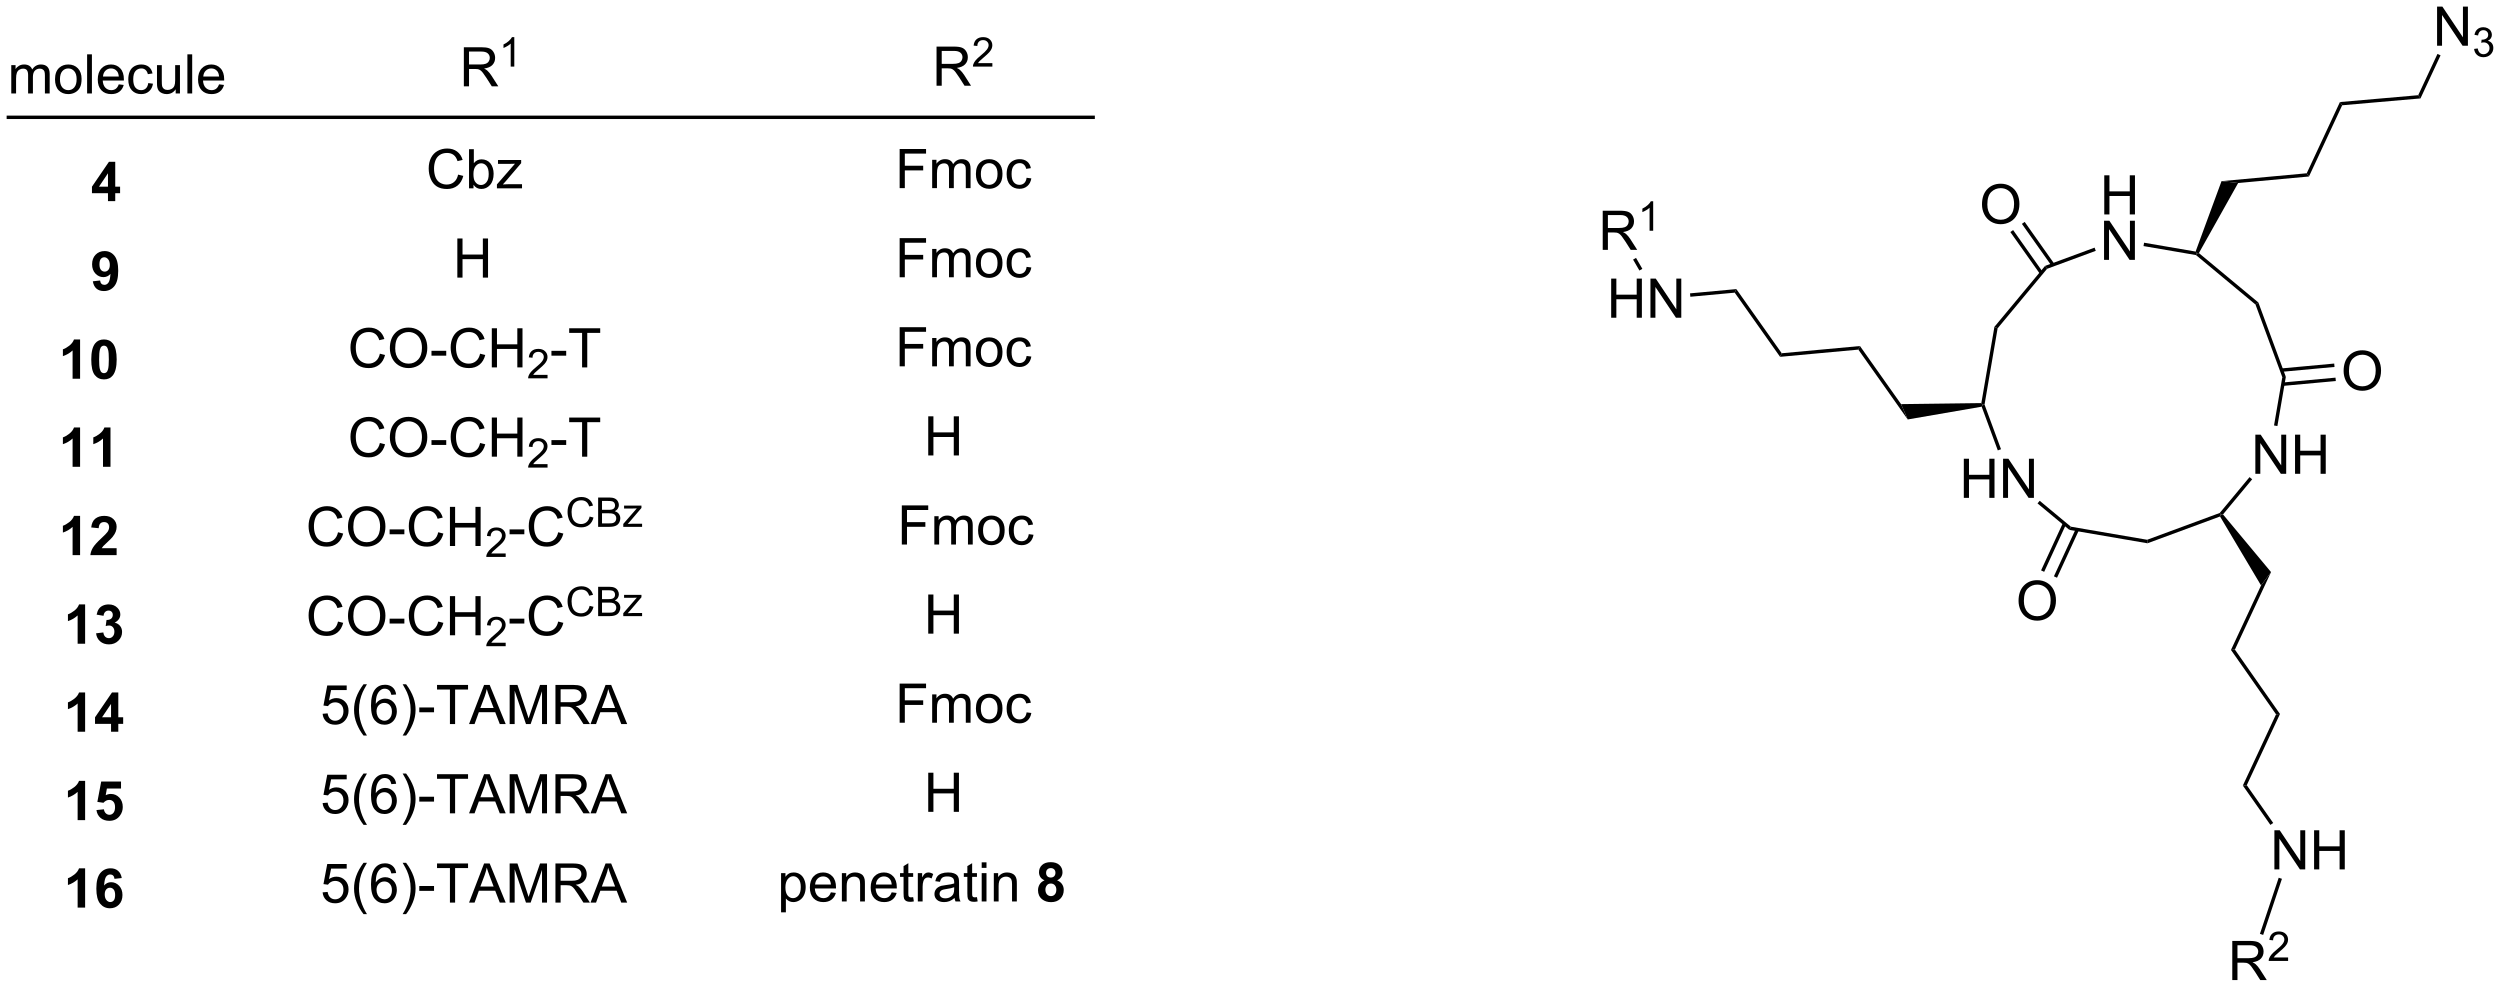 <?xml version="1.0" encoding="UTF-8"?>
<!DOCTYPE svg PUBLIC '-//W3C//DTD SVG 1.0//EN'
          'http://www.w3.org/TR/2001/REC-SVG-20010904/DTD/svg10.dtd'>
<svg stroke-dasharray="none" shape-rendering="auto" xmlns="http://www.w3.org/2000/svg" font-family="'Dialog'" text-rendering="auto" width="90" fill-opacity="1" color-interpolation="auto" color-rendering="auto" preserveAspectRatio="xMidYMid meet" font-size="12px" viewBox="0 0 90 36" fill="black" xmlns:xlink="http://www.w3.org/1999/xlink" stroke="black" image-rendering="auto" stroke-miterlimit="10" stroke-linecap="square" stroke-linejoin="miter" font-style="normal" stroke-width="1" height="36" stroke-dashoffset="0" font-weight="normal" stroke-opacity="1"
><!--Generated by the Batik Graphics2D SVG Generator--><defs id="genericDefs"
  /><g
  ><defs id="defs1"
    ><clipPath clipPathUnits="userSpaceOnUse" id="clipPath1"
      ><path d="M0.646 1.596 L376.959 1.596 L376.959 150.125 L0.646 150.125 L0.646 1.596 Z"
      /></clipPath
      ><clipPath clipPathUnits="userSpaceOnUse" id="clipPath2"
      ><path d="M51.19 238.578 L51.19 382.977 L417.041 382.977 L417.041 238.578 Z"
      /></clipPath
    ></defs
    ><g transform="scale(0.239,0.239) translate(-0.646,-1.596) matrix(1.029,0,0,1.029,-52.009,-243.806)"
    ><path d="M119.07 251.127 L119.07 245.4 L121.609 245.4 Q122.375 245.4 122.773 245.554 Q123.172 245.707 123.409 246.098 Q123.648 246.489 123.648 246.963 Q123.648 247.572 123.253 247.991 Q122.859 248.408 122.034 248.52 Q122.336 248.666 122.492 248.806 Q122.823 249.111 123.12 249.567 L124.117 251.127 L123.164 251.127 L122.406 249.934 Q122.073 249.418 121.857 249.145 Q121.643 248.871 121.474 248.762 Q121.305 248.653 121.128 248.611 Q121 248.582 120.706 248.582 L119.828 248.582 L119.828 251.127 L119.07 251.127 ZM119.828 247.926 L121.456 247.926 Q121.977 247.926 122.268 247.819 Q122.562 247.713 122.713 247.476 Q122.867 247.239 122.867 246.963 Q122.867 246.556 122.57 246.296 Q122.276 246.033 121.641 246.033 L119.828 246.033 L119.828 247.926 Z" stroke="none" clip-path="url(#clipPath2)"
    /></g
    ><g transform="matrix(0.246,0,0,0.246,-12.593,-58.691)"
    ><path d="M126.454 248.327 L125.927 248.327 L125.927 244.965 Q125.735 245.147 125.427 245.329 Q125.118 245.51 124.872 245.602 L124.872 245.092 Q125.313 244.883 125.643 244.588 Q125.975 244.292 126.114 244.014 L126.454 244.014 L126.454 248.327 Z" stroke="none" clip-path="url(#clipPath2)"
    /></g
    ><g transform="matrix(0.246,0,0,0.246,-12.593,-58.691)"
    ><path d="M188.246 251.127 L188.246 245.4 L190.785 245.4 Q191.551 245.4 191.949 245.554 Q192.348 245.707 192.585 246.098 Q192.824 246.489 192.824 246.963 Q192.824 247.572 192.428 247.991 Q192.035 248.408 191.21 248.52 Q191.512 248.666 191.668 248.806 Q191.999 249.111 192.296 249.567 L193.293 251.127 L192.34 251.127 L191.582 249.934 Q191.249 249.418 191.033 249.145 Q190.819 248.871 190.65 248.762 Q190.481 248.653 190.303 248.611 Q190.176 248.582 189.881 248.582 L189.004 248.582 L189.004 251.127 L188.246 251.127 ZM189.004 247.926 L190.631 247.926 Q191.152 247.926 191.444 247.819 Q191.738 247.713 191.889 247.476 Q192.043 247.239 192.043 246.963 Q192.043 246.556 191.746 246.296 Q191.452 246.033 190.816 246.033 L189.004 246.033 L189.004 247.926 Z" stroke="none" clip-path="url(#clipPath2)"
    /></g
    ><g transform="matrix(0.246,0,0,0.246,-12.593,-58.691)"
    ><path d="M196.415 247.819 L196.415 248.327 L193.575 248.327 Q193.569 248.135 193.637 247.959 Q193.745 247.671 193.983 247.389 Q194.223 247.108 194.674 246.739 Q195.374 246.165 195.62 245.829 Q195.866 245.493 195.866 245.194 Q195.866 244.881 195.641 244.667 Q195.419 244.45 195.057 244.45 Q194.676 244.45 194.448 244.678 Q194.219 244.907 194.217 245.311 L193.674 245.256 Q193.731 244.649 194.094 244.333 Q194.458 244.014 195.069 244.014 Q195.688 244.014 196.048 244.358 Q196.409 244.7 196.409 245.206 Q196.409 245.463 196.303 245.713 Q196.198 245.962 195.952 246.237 Q195.708 246.512 195.139 246.993 Q194.665 247.391 194.53 247.534 Q194.395 247.676 194.307 247.819 L196.415 247.819 Z" stroke="none" clip-path="url(#clipPath2)"
    /></g
    ><g transform="matrix(0.246,0,0,0.246,-12.593,-58.691)"
    ><path d="M52.841 252.26 L52.841 248.111 L53.469 248.111 L53.469 248.692 Q53.664 248.387 53.987 248.202 Q54.312 248.018 54.726 248.018 Q55.187 248.018 55.482 248.21 Q55.778 248.4 55.898 248.744 Q56.39 248.018 57.179 248.018 Q57.797 248.018 58.127 248.359 Q58.461 248.7 58.461 249.411 L58.461 252.26 L57.763 252.26 L57.763 249.645 Q57.763 249.223 57.693 249.038 Q57.625 248.853 57.445 248.742 Q57.265 248.627 57.023 248.627 Q56.586 248.627 56.297 248.919 Q56.008 249.208 56.008 249.848 L56.008 252.26 L55.304 252.26 L55.304 249.564 Q55.304 249.096 55.133 248.861 Q54.961 248.627 54.57 248.627 Q54.273 248.627 54.021 248.783 Q53.771 248.939 53.656 249.242 Q53.544 249.541 53.544 250.106 L53.544 252.26 L52.841 252.26 ZM59.242 250.184 Q59.242 249.033 59.883 248.478 Q60.419 248.018 61.187 248.018 Q62.044 248.018 62.586 248.577 Q63.13 249.137 63.13 250.127 Q63.13 250.926 62.888 251.387 Q62.648 251.846 62.19 252.101 Q61.732 252.353 61.187 252.353 Q60.318 252.353 59.778 251.796 Q59.242 251.236 59.242 250.184 ZM59.966 250.184 Q59.966 250.981 60.312 251.38 Q60.661 251.775 61.187 251.775 Q61.711 251.775 62.057 251.377 Q62.406 250.978 62.406 250.161 Q62.406 249.393 62.057 248.997 Q61.708 248.598 61.187 248.598 Q60.661 248.598 60.312 248.994 Q59.966 249.387 59.966 250.184 ZM63.939 252.26 L63.939 246.533 L64.642 246.533 L64.642 252.26 L63.939 252.26 ZM68.57 250.924 L69.297 251.012 Q69.125 251.65 68.659 252.002 Q68.195 252.353 67.474 252.353 Q66.562 252.353 66.028 251.794 Q65.497 251.231 65.497 250.221 Q65.497 249.174 66.036 248.596 Q66.575 248.018 67.435 248.018 Q68.265 248.018 68.791 248.585 Q69.32 249.15 69.32 250.176 Q69.32 250.239 69.317 250.364 L66.224 250.364 Q66.263 251.049 66.609 251.413 Q66.958 251.775 67.476 251.775 Q67.864 251.775 68.138 251.572 Q68.411 251.369 68.57 250.924 ZM66.263 249.786 L68.578 249.786 Q68.531 249.262 68.312 249.002 Q67.976 248.596 67.442 248.596 Q66.958 248.596 66.627 248.921 Q66.297 249.244 66.263 249.786 ZM72.886 250.739 L73.579 250.83 Q73.465 251.544 72.999 251.95 Q72.532 252.353 71.853 252.353 Q71.001 252.353 70.483 251.796 Q69.965 251.239 69.965 250.2 Q69.965 249.528 70.186 249.025 Q70.41 248.52 70.866 248.27 Q71.321 248.018 71.855 248.018 Q72.532 248.018 72.962 248.359 Q73.392 248.7 73.511 249.33 L72.829 249.434 Q72.73 249.018 72.483 248.807 Q72.236 248.596 71.884 248.596 Q71.353 248.596 71.019 248.976 Q70.689 249.356 70.689 250.182 Q70.689 251.018 71.009 251.398 Q71.329 251.775 71.845 251.775 Q72.259 251.775 72.535 251.523 Q72.814 251.268 72.886 250.739 ZM76.9 252.26 L76.9 251.65 Q76.415 252.353 75.582 252.353 Q75.215 252.353 74.897 252.213 Q74.579 252.072 74.423 251.859 Q74.269 251.645 74.207 251.338 Q74.165 251.13 74.165 250.682 L74.165 248.111 L74.868 248.111 L74.868 250.411 Q74.868 250.963 74.91 251.153 Q74.978 251.432 75.191 251.59 Q75.407 251.747 75.722 251.747 Q76.04 251.747 76.316 251.585 Q76.595 251.424 76.709 251.145 Q76.824 250.864 76.824 250.333 L76.824 248.111 L77.527 248.111 L77.527 252.26 L76.9 252.26 ZM78.614 252.26 L78.614 246.533 L79.317 246.533 L79.317 252.26 L78.614 252.26 ZM83.246 250.924 L83.972 251.012 Q83.801 251.65 83.334 252.002 Q82.871 252.353 82.15 252.353 Q81.238 252.353 80.704 251.794 Q80.173 251.231 80.173 250.221 Q80.173 249.174 80.712 248.596 Q81.251 248.018 82.111 248.018 Q82.941 248.018 83.467 248.585 Q83.996 249.15 83.996 250.176 Q83.996 250.239 83.993 250.364 L80.9 250.364 Q80.939 251.049 81.285 251.413 Q81.634 251.775 82.152 251.775 Q82.54 251.775 82.814 251.572 Q83.087 251.369 83.246 250.924 ZM80.939 249.786 L83.254 249.786 Q83.207 249.262 82.988 249.002 Q82.652 248.596 82.118 248.596 Q81.634 248.596 81.303 248.921 Q80.972 249.244 80.939 249.786 Z" stroke="none" clip-path="url(#clipPath2)"
    /></g
    ><g transform="matrix(0.246,0,0,0.246,-12.593,-58.691)"
    ><path d="M118.232 264.134 L118.99 264.324 Q118.753 265.259 118.133 265.751 Q117.514 266.24 116.62 266.24 Q115.693 266.24 115.112 265.863 Q114.534 265.485 114.23 264.772 Q113.928 264.055 113.928 263.235 Q113.928 262.339 114.269 261.675 Q114.612 261.009 115.243 260.662 Q115.873 260.316 116.631 260.316 Q117.49 260.316 118.076 260.753 Q118.662 261.191 118.894 261.985 L118.146 262.16 Q117.948 261.535 117.568 261.251 Q117.191 260.964 116.615 260.964 Q115.956 260.964 115.511 261.282 Q115.068 261.597 114.889 262.131 Q114.709 262.665 114.709 263.23 Q114.709 263.962 114.922 264.506 Q115.136 265.05 115.584 265.321 Q116.034 265.589 116.558 265.589 Q117.193 265.589 117.633 265.222 Q118.076 264.855 118.232 264.134 ZM120.484 266.141 L119.83 266.141 L119.83 260.415 L120.533 260.415 L120.533 262.457 Q120.978 261.899 121.671 261.899 Q122.054 261.899 122.395 262.053 Q122.736 262.207 122.958 262.488 Q123.179 262.766 123.304 263.162 Q123.429 263.555 123.429 264.003 Q123.429 265.071 122.9 265.654 Q122.374 266.235 121.635 266.235 Q120.9 266.235 120.484 265.62 L120.484 266.141 ZM120.476 264.035 Q120.476 264.782 120.679 265.113 Q121.01 265.657 121.577 265.657 Q122.038 265.657 122.374 265.256 Q122.71 264.855 122.71 264.063 Q122.71 263.251 122.387 262.865 Q122.064 262.477 121.609 262.477 Q121.148 262.477 120.812 262.878 Q120.476 263.277 120.476 264.035 ZM123.912 266.141 L123.912 265.571 L126.553 262.54 Q126.105 262.563 125.761 262.563 L124.068 262.563 L124.068 261.993 L127.459 261.993 L127.459 262.457 L125.214 265.089 L124.779 265.571 Q125.253 265.535 125.667 265.535 L127.584 265.535 L127.584 266.141 L123.912 266.141 Z" stroke="none" clip-path="url(#clipPath2)"
    /></g
    ><g transform="matrix(0.246,0,0,0.246,-12.593,-58.691)"
    ><path d="M182.847 266.116 L182.847 260.39 L186.712 260.39 L186.712 261.064 L183.605 261.064 L183.605 262.838 L186.292 262.838 L186.292 263.515 L183.605 263.515 L183.605 266.116 L182.847 266.116 ZM187.606 266.116 L187.606 261.968 L188.234 261.968 L188.234 262.549 Q188.429 262.244 188.752 262.059 Q189.078 261.874 189.492 261.874 Q189.953 261.874 190.247 262.067 Q190.544 262.257 190.664 262.601 Q191.156 261.874 191.945 261.874 Q192.562 261.874 192.893 262.215 Q193.226 262.557 193.226 263.267 L193.226 266.116 L192.528 266.116 L192.528 263.502 Q192.528 263.08 192.458 262.895 Q192.39 262.71 192.21 262.598 Q192.031 262.484 191.789 262.484 Q191.351 262.484 191.062 262.775 Q190.773 263.064 190.773 263.705 L190.773 266.116 L190.07 266.116 L190.07 263.421 Q190.07 262.952 189.898 262.718 Q189.726 262.484 189.335 262.484 Q189.039 262.484 188.786 262.64 Q188.536 262.796 188.421 263.098 Q188.309 263.398 188.309 263.963 L188.309 266.116 L187.606 266.116 ZM194.007 264.041 Q194.007 262.89 194.648 262.335 Q195.184 261.874 195.953 261.874 Q196.809 261.874 197.351 262.434 Q197.895 262.994 197.895 263.984 Q197.895 264.783 197.653 265.244 Q197.414 265.702 196.955 265.958 Q196.497 266.21 195.953 266.21 Q195.083 266.21 194.544 265.653 Q194.007 265.093 194.007 264.041 ZM194.731 264.041 Q194.731 264.838 195.078 265.236 Q195.427 265.632 195.953 265.632 Q196.476 265.632 196.822 265.234 Q197.171 264.835 197.171 264.017 Q197.171 263.249 196.822 262.853 Q196.473 262.455 195.953 262.455 Q195.427 262.455 195.078 262.851 Q194.731 263.244 194.731 264.041 ZM201.425 264.596 L202.118 264.687 Q202.003 265.4 201.537 265.807 Q201.071 266.21 200.391 266.21 Q199.54 266.21 199.022 265.653 Q198.503 265.096 198.503 264.057 Q198.503 263.385 198.725 262.882 Q198.949 262.377 199.404 262.127 Q199.86 261.874 200.394 261.874 Q201.071 261.874 201.501 262.215 Q201.93 262.557 202.05 263.187 L201.368 263.291 Q201.269 262.874 201.022 262.663 Q200.774 262.452 200.423 262.452 Q199.891 262.452 199.558 262.833 Q199.227 263.213 199.227 264.038 Q199.227 264.874 199.548 265.254 Q199.868 265.632 200.384 265.632 Q200.798 265.632 201.074 265.379 Q201.352 265.124 201.425 264.596 Z" stroke="none" clip-path="url(#clipPath2)"
    /></g
    ><g transform="matrix(0.246,0,0,0.246,-12.593,-58.691)"
    ><path d="M66.992 268.013 L66.992 266.859 L64.648 266.859 L64.648 265.899 L67.133 262.263 L68.055 262.263 L68.055 265.896 L68.765 265.896 L68.765 266.859 L68.055 266.859 L68.055 268.013 L66.992 268.013 ZM66.992 265.896 L66.992 263.938 L65.677 265.896 L66.992 265.896 Z" stroke="none" clip-path="url(#clipPath2)"
    /></g
    ><g transform="matrix(0.246,0,0,0.246,-12.593,-58.691)"
    ><path d="M118.119 279.207 L118.119 273.481 L118.877 273.481 L118.877 275.832 L121.853 275.832 L121.853 273.481 L122.611 273.481 L122.611 279.207 L121.853 279.207 L121.853 276.507 L118.877 276.507 L118.877 279.207 L118.119 279.207 Z" stroke="none" clip-path="url(#clipPath2)"
    /></g
    ><g transform="matrix(0.246,0,0,0.246,-12.593,-58.691)"
    ><path d="M182.847 279.155 L182.847 273.428 L186.712 273.428 L186.712 274.103 L183.605 274.103 L183.605 275.876 L186.292 275.876 L186.292 276.553 L183.605 276.553 L183.605 279.155 L182.847 279.155 ZM187.606 279.155 L187.606 275.007 L188.234 275.007 L188.234 275.587 Q188.429 275.283 188.752 275.098 Q189.078 274.913 189.492 274.913 Q189.953 274.913 190.247 275.106 Q190.544 275.296 190.664 275.639 Q191.156 274.913 191.945 274.913 Q192.562 274.913 192.893 275.254 Q193.226 275.595 193.226 276.306 L193.226 279.155 L192.528 279.155 L192.528 276.541 Q192.528 276.119 192.458 275.934 Q192.39 275.749 192.21 275.637 Q192.031 275.522 191.789 275.522 Q191.351 275.522 191.062 275.814 Q190.773 276.103 190.773 276.744 L190.773 279.155 L190.07 279.155 L190.07 276.46 Q190.07 275.991 189.898 275.757 Q189.726 275.522 189.335 275.522 Q189.039 275.522 188.786 275.678 Q188.536 275.835 188.421 276.137 Q188.309 276.436 188.309 277.001 L188.309 279.155 L187.606 279.155 ZM194.007 277.08 Q194.007 275.928 194.648 275.374 Q195.184 274.913 195.953 274.913 Q196.809 274.913 197.351 275.473 Q197.895 276.033 197.895 277.022 Q197.895 277.822 197.653 278.283 Q197.414 278.741 196.955 278.996 Q196.497 279.249 195.953 279.249 Q195.083 279.249 194.544 278.692 Q194.007 278.132 194.007 277.08 ZM194.731 277.08 Q194.731 277.876 195.078 278.275 Q195.427 278.671 195.953 278.671 Q196.476 278.671 196.822 278.272 Q197.171 277.874 197.171 277.056 Q197.171 276.288 196.822 275.892 Q196.473 275.494 195.953 275.494 Q195.427 275.494 195.078 275.889 Q194.731 276.283 194.731 277.08 ZM201.425 277.634 L202.118 277.725 Q202.003 278.439 201.537 278.845 Q201.071 279.249 200.391 279.249 Q199.54 279.249 199.022 278.692 Q198.503 278.134 198.503 277.095 Q198.503 276.423 198.725 275.921 Q198.949 275.416 199.404 275.166 Q199.86 274.913 200.394 274.913 Q201.071 274.913 201.501 275.254 Q201.93 275.595 202.05 276.225 L201.368 276.33 Q201.269 275.913 201.022 275.702 Q200.774 275.491 200.423 275.491 Q199.891 275.491 199.558 275.871 Q199.227 276.251 199.227 277.077 Q199.227 277.913 199.548 278.293 Q199.868 278.671 200.384 278.671 Q200.798 278.671 201.074 278.418 Q201.352 278.163 201.425 277.634 Z" stroke="none" clip-path="url(#clipPath2)"
    /></g
    ><g transform="matrix(0.246,0,0,0.246,-12.593,-58.691)"
    ><path d="M64.777 279.747 L65.839 279.629 Q65.878 279.955 66.043 280.111 Q66.207 280.267 66.475 280.267 Q66.816 280.267 67.053 279.955 Q67.293 279.642 67.358 278.658 Q66.944 279.137 66.324 279.137 Q65.647 279.137 65.157 278.616 Q64.668 278.096 64.668 277.26 Q64.668 276.387 65.183 275.856 Q65.701 275.322 66.503 275.322 Q67.373 275.322 67.93 275.997 Q68.49 276.668 68.49 278.213 Q68.49 279.783 67.907 280.478 Q67.326 281.174 66.394 281.174 Q65.722 281.174 65.308 280.817 Q64.894 280.457 64.777 279.747 ZM67.261 277.348 Q67.261 276.817 67.016 276.525 Q66.772 276.231 66.451 276.231 Q66.147 276.231 65.946 276.473 Q65.746 276.713 65.746 277.26 Q65.746 277.814 65.964 278.075 Q66.183 278.332 66.511 278.332 Q66.826 278.332 67.043 278.082 Q67.261 277.832 67.261 277.348 Z" stroke="none" clip-path="url(#clipPath2)"
    /></g
    ><g transform="matrix(0.246,0,0,0.246,-12.593,-58.691)"
    ><path d="M106.783 290.341 L107.54 290.531 Q107.303 291.466 106.684 291.958 Q106.064 292.448 105.171 292.448 Q104.244 292.448 103.663 292.07 Q103.085 291.692 102.78 290.979 Q102.478 290.263 102.478 289.442 Q102.478 288.547 102.819 287.882 Q103.163 287.216 103.793 286.87 Q104.423 286.523 105.181 286.523 Q106.04 286.523 106.626 286.961 Q107.212 287.398 107.444 288.192 L106.697 288.367 Q106.499 287.742 106.119 287.458 Q105.741 287.172 105.165 287.172 Q104.507 287.172 104.061 287.489 Q103.619 287.804 103.439 288.338 Q103.259 288.872 103.259 289.437 Q103.259 290.169 103.473 290.713 Q103.686 291.257 104.134 291.528 Q104.585 291.797 105.108 291.797 Q105.744 291.797 106.184 291.429 Q106.626 291.062 106.783 290.341 ZM108.245 289.56 Q108.245 288.132 109.01 287.328 Q109.776 286.521 110.987 286.521 Q111.779 286.521 112.414 286.901 Q113.052 287.278 113.385 287.955 Q113.721 288.632 113.721 289.492 Q113.721 290.364 113.37 291.052 Q113.018 291.739 112.373 292.094 Q111.729 292.448 110.982 292.448 Q110.175 292.448 109.537 292.057 Q108.901 291.664 108.573 290.989 Q108.245 290.312 108.245 289.56 ZM109.026 289.57 Q109.026 290.606 109.581 291.203 Q110.138 291.797 110.979 291.797 Q111.833 291.797 112.385 291.195 Q112.94 290.594 112.94 289.489 Q112.94 288.789 112.703 288.268 Q112.466 287.747 112.01 287.461 Q111.557 287.172 110.99 287.172 Q110.185 287.172 109.604 287.726 Q109.026 288.278 109.026 289.57 ZM114.335 290.63 L114.335 289.922 L116.494 289.922 L116.494 290.63 L114.335 290.63 ZM121.447 290.341 L122.204 290.531 Q121.968 291.466 121.348 291.958 Q120.728 292.448 119.835 292.448 Q118.908 292.448 118.327 292.07 Q117.749 291.692 117.444 290.979 Q117.142 290.263 117.142 289.442 Q117.142 288.547 117.483 287.882 Q117.827 287.216 118.457 286.87 Q119.087 286.523 119.845 286.523 Q120.704 286.523 121.29 286.961 Q121.876 287.398 122.108 288.192 L121.361 288.367 Q121.163 287.742 120.783 287.458 Q120.405 287.172 119.829 287.172 Q119.171 287.172 118.725 287.489 Q118.283 287.804 118.103 288.338 Q117.923 288.872 117.923 289.437 Q117.923 290.169 118.137 290.713 Q118.35 291.257 118.798 291.528 Q119.249 291.797 119.772 291.797 Q120.408 291.797 120.848 291.429 Q121.29 291.062 121.447 290.341 ZM123.162 292.349 L123.162 286.622 L123.919 286.622 L123.919 288.974 L126.896 288.974 L126.896 286.622 L127.654 286.622 L127.654 292.349 L126.896 292.349 L126.896 289.648 L123.919 289.648 L123.919 292.349 L123.162 292.349 Z" stroke="none" clip-path="url(#clipPath2)"
    /></g
    ><g transform="matrix(0.246,0,0,0.246,-12.593,-58.691)"
    ><path d="M131.32 293.441 L131.32 293.949 L128.48 293.949 Q128.474 293.757 128.542 293.582 Q128.65 293.292 128.888 293.011 Q129.128 292.73 129.579 292.361 Q130.279 291.787 130.525 291.451 Q130.771 291.115 130.771 290.816 Q130.771 290.503 130.546 290.288 Q130.324 290.072 129.962 290.072 Q129.581 290.072 129.353 290.3 Q129.124 290.529 129.122 290.933 L128.579 290.878 Q128.636 290.271 128.999 289.955 Q129.363 289.636 129.974 289.636 Q130.593 289.636 130.952 289.98 Q131.314 290.322 131.314 290.828 Q131.314 291.085 131.208 291.335 Q131.103 291.584 130.857 291.859 Q130.613 292.134 130.044 292.615 Q129.57 293.013 129.435 293.156 Q129.3 293.298 129.212 293.441 L131.32 293.441 Z" stroke="none" clip-path="url(#clipPath2)"
    /></g
    ><g transform="matrix(0.246,0,0,0.246,-12.593,-58.691)"
    ><path d="M131.89 290.63 L131.89 289.922 L134.049 289.922 L134.049 290.63 L131.89 290.63 ZM136.375 292.349 L136.375 287.297 L134.487 287.297 L134.487 286.622 L139.026 286.622 L139.026 287.297 L137.132 287.297 L137.132 292.349 L136.375 292.349 Z" stroke="none" clip-path="url(#clipPath2)"
    /></g
    ><g transform="matrix(0.246,0,0,0.246,-12.593,-58.691)"
    ><path d="M182.847 292.194 L182.847 286.467 L186.712 286.467 L186.712 287.142 L183.605 287.142 L183.605 288.915 L186.292 288.915 L186.292 289.592 L183.605 289.592 L183.605 292.194 L182.847 292.194 ZM187.606 292.194 L187.606 288.045 L188.234 288.045 L188.234 288.626 Q188.429 288.321 188.752 288.137 Q189.078 287.952 189.492 287.952 Q189.953 287.952 190.247 288.144 Q190.544 288.334 190.664 288.678 Q191.156 287.952 191.945 287.952 Q192.562 287.952 192.893 288.293 Q193.226 288.634 193.226 289.345 L193.226 292.194 L192.528 292.194 L192.528 289.579 Q192.528 289.157 192.458 288.972 Q192.39 288.788 192.21 288.676 Q192.031 288.561 191.789 288.561 Q191.351 288.561 191.062 288.853 Q190.773 289.142 190.773 289.782 L190.773 292.194 L190.07 292.194 L190.07 289.498 Q190.07 289.03 189.898 288.795 Q189.726 288.561 189.335 288.561 Q189.039 288.561 188.786 288.717 Q188.536 288.873 188.421 289.176 Q188.309 289.475 188.309 290.04 L188.309 292.194 L187.606 292.194 ZM194.007 290.118 Q194.007 288.967 194.648 288.413 Q195.184 287.952 195.953 287.952 Q196.809 287.952 197.351 288.512 Q197.895 289.071 197.895 290.061 Q197.895 290.86 197.653 291.321 Q197.414 291.78 196.955 292.035 Q196.497 292.288 195.953 292.288 Q195.083 292.288 194.544 291.73 Q194.007 291.17 194.007 290.118 ZM194.731 290.118 Q194.731 290.915 195.078 291.314 Q195.427 291.709 195.953 291.709 Q196.476 291.709 196.822 291.311 Q197.171 290.913 197.171 290.095 Q197.171 289.327 196.822 288.931 Q196.473 288.532 195.953 288.532 Q195.427 288.532 195.078 288.928 Q194.731 289.321 194.731 290.118 ZM201.425 290.673 L202.118 290.764 Q202.003 291.478 201.537 291.884 Q201.071 292.288 200.391 292.288 Q199.54 292.288 199.022 291.73 Q198.503 291.173 198.503 290.134 Q198.503 289.462 198.725 288.959 Q198.949 288.454 199.404 288.204 Q199.86 287.952 200.394 287.952 Q201.071 287.952 201.501 288.293 Q201.93 288.634 202.05 289.264 L201.368 289.368 Q201.269 288.952 201.022 288.741 Q200.774 288.53 200.423 288.53 Q199.891 288.53 199.558 288.91 Q199.227 289.29 199.227 290.116 Q199.227 290.952 199.548 291.332 Q199.868 291.709 200.384 291.709 Q200.798 291.709 201.074 291.457 Q201.352 291.202 201.425 290.673 Z" stroke="none" clip-path="url(#clipPath2)"
    /></g
    ><g transform="matrix(0.246,0,0,0.246,-12.593,-58.691)"
    ><path d="M62.911 294.006 L61.814 294.006 L61.814 289.868 Q61.213 290.43 60.395 290.701 L60.395 289.704 Q60.825 289.563 61.327 289.173 Q61.833 288.779 62.02 288.256 L62.911 288.256 L62.911 294.006 ZM66.407 288.256 Q67.24 288.256 67.709 288.85 Q68.266 289.553 68.266 291.18 Q68.266 292.805 67.704 293.516 Q67.24 294.105 66.407 294.105 Q65.571 294.105 65.058 293.462 Q64.547 292.818 64.547 291.17 Q64.547 289.553 65.11 288.842 Q65.576 288.256 66.407 288.256 ZM66.407 289.165 Q66.209 289.165 66.053 289.293 Q65.896 289.42 65.811 289.748 Q65.696 290.173 65.696 291.18 Q65.696 292.188 65.797 292.566 Q65.899 292.943 66.053 293.068 Q66.209 293.193 66.407 293.193 Q66.607 293.193 66.764 293.066 Q66.92 292.938 67.006 292.61 Q67.118 292.188 67.118 291.18 Q67.118 290.173 67.016 289.798 Q66.915 289.42 66.761 289.293 Q66.607 289.165 66.407 289.165 Z" stroke="none" clip-path="url(#clipPath2)"
    /></g
    ><g transform="matrix(0.246,0,0,0.246,-12.593,-58.691)"
    ><path d="M62.911 306.89 L61.814 306.89 L61.814 302.752 Q61.213 303.315 60.395 303.585 L60.395 302.588 Q60.825 302.447 61.327 302.057 Q61.833 301.663 62.02 301.14 L62.911 301.14 L62.911 306.89 ZM67.36 306.89 L66.264 306.89 L66.264 302.752 Q65.662 303.315 64.844 303.585 L64.844 302.588 Q65.274 302.447 65.777 302.057 Q66.282 301.663 66.469 301.14 L67.36 301.14 L67.36 306.89 Z" stroke="none" clip-path="url(#clipPath2)"
    /></g
    ><g transform="matrix(0.246,0,0,0.246,-12.593,-58.691)"
    ><path d="M106.783 303.407 L107.54 303.597 Q107.303 304.532 106.684 305.024 Q106.064 305.514 105.171 305.514 Q104.244 305.514 103.663 305.136 Q103.085 304.759 102.78 304.045 Q102.478 303.329 102.478 302.509 Q102.478 301.613 102.819 300.949 Q103.163 300.282 103.793 299.936 Q104.423 299.589 105.181 299.589 Q106.04 299.589 106.626 300.027 Q107.212 300.464 107.444 301.259 L106.697 301.433 Q106.499 300.808 106.119 300.524 Q105.741 300.238 105.165 300.238 Q104.507 300.238 104.061 300.555 Q103.619 300.871 103.439 301.404 Q103.259 301.938 103.259 302.503 Q103.259 303.235 103.473 303.779 Q103.686 304.324 104.134 304.595 Q104.585 304.863 105.108 304.863 Q105.744 304.863 106.184 304.496 Q106.626 304.128 106.783 303.407 ZM108.245 302.626 Q108.245 301.199 109.01 300.394 Q109.776 299.587 110.987 299.587 Q111.779 299.587 112.414 299.967 Q113.052 300.345 113.385 301.022 Q113.721 301.699 113.721 302.558 Q113.721 303.43 113.37 304.118 Q113.018 304.805 112.373 305.16 Q111.729 305.514 110.982 305.514 Q110.175 305.514 109.537 305.123 Q108.901 304.73 108.573 304.055 Q108.245 303.378 108.245 302.626 ZM109.026 302.636 Q109.026 303.673 109.581 304.269 Q110.138 304.863 110.979 304.863 Q111.833 304.863 112.385 304.261 Q112.94 303.66 112.94 302.555 Q112.94 301.855 112.703 301.334 Q112.466 300.813 112.01 300.527 Q111.557 300.238 110.99 300.238 Q110.185 300.238 109.604 300.793 Q109.026 301.345 109.026 302.636 ZM114.335 303.696 L114.335 302.988 L116.494 302.988 L116.494 303.696 L114.335 303.696 ZM121.447 303.407 L122.204 303.597 Q121.968 304.532 121.348 305.024 Q120.728 305.514 119.835 305.514 Q118.908 305.514 118.327 305.136 Q117.749 304.759 117.444 304.045 Q117.142 303.329 117.142 302.509 Q117.142 301.613 117.483 300.949 Q117.827 300.282 118.457 299.936 Q119.087 299.589 119.845 299.589 Q120.704 299.589 121.29 300.027 Q121.876 300.464 122.108 301.259 L121.361 301.433 Q121.163 300.808 120.783 300.524 Q120.405 300.238 119.829 300.238 Q119.171 300.238 118.725 300.555 Q118.283 300.871 118.103 301.404 Q117.923 301.938 117.923 302.503 Q117.923 303.235 118.137 303.779 Q118.35 304.324 118.798 304.595 Q119.249 304.863 119.772 304.863 Q120.408 304.863 120.848 304.496 Q121.29 304.128 121.447 303.407 ZM123.162 305.415 L123.162 299.688 L123.919 299.688 L123.919 302.04 L126.896 302.04 L126.896 299.688 L127.654 299.688 L127.654 305.415 L126.896 305.415 L126.896 302.714 L123.919 302.714 L123.919 305.415 L123.162 305.415 Z" stroke="none" clip-path="url(#clipPath2)"
    /></g
    ><g transform="matrix(0.246,0,0,0.246,-12.593,-58.691)"
    ><path d="M131.32 306.507 L131.32 307.015 L128.48 307.015 Q128.474 306.824 128.542 306.648 Q128.65 306.359 128.888 306.077 Q129.128 305.796 129.579 305.427 Q130.279 304.853 130.525 304.517 Q130.771 304.181 130.771 303.882 Q130.771 303.57 130.546 303.355 Q130.324 303.138 129.962 303.138 Q129.581 303.138 129.353 303.366 Q129.124 303.595 129.122 303.999 L128.579 303.945 Q128.636 303.337 128.999 303.021 Q129.363 302.702 129.974 302.702 Q130.593 302.702 130.952 303.046 Q131.314 303.388 131.314 303.894 Q131.314 304.152 131.208 304.402 Q131.103 304.65 130.857 304.925 Q130.613 305.2 130.044 305.681 Q129.57 306.079 129.435 306.222 Q129.3 306.365 129.212 306.507 L131.32 306.507 Z" stroke="none" clip-path="url(#clipPath2)"
    /></g
    ><g transform="matrix(0.246,0,0,0.246,-12.593,-58.691)"
    ><path d="M131.89 303.696 L131.89 302.988 L134.049 302.988 L134.049 303.696 L131.89 303.696 ZM136.375 305.415 L136.375 300.363 L134.487 300.363 L134.487 299.688 L139.026 299.688 L139.026 300.363 L137.132 300.363 L137.132 305.415 L136.375 305.415 Z" stroke="none" clip-path="url(#clipPath2)"
    /></g
    ><g transform="matrix(0.246,0,0,0.246,-12.593,-58.691)"
    ><path d="M187.031 305.233 L187.031 299.506 L187.789 299.506 L187.789 301.858 L190.766 301.858 L190.766 299.506 L191.524 299.506 L191.524 305.233 L190.766 305.233 L190.766 302.532 L187.789 302.532 L187.789 305.233 L187.031 305.233 Z" stroke="none" clip-path="url(#clipPath2)"
    /></g
    ><g transform="matrix(0.246,0,0,0.246,-12.593,-58.691)"
    ><path d="M100.656 316.473 L101.414 316.663 Q101.177 317.598 100.557 318.09 Q99.937 318.58 99.044 318.58 Q98.117 318.58 97.536 318.202 Q96.958 317.825 96.653 317.111 Q96.351 316.395 96.351 315.575 Q96.351 314.679 96.693 314.015 Q97.036 313.348 97.666 313.002 Q98.297 312.656 99.055 312.656 Q99.914 312.656 100.5 313.093 Q101.086 313.531 101.318 314.325 L100.57 314.499 Q100.372 313.874 99.992 313.59 Q99.615 313.304 99.039 313.304 Q98.38 313.304 97.935 313.622 Q97.492 313.937 97.312 314.471 Q97.133 315.004 97.133 315.57 Q97.133 316.301 97.346 316.846 Q97.56 317.39 98.008 317.661 Q98.458 317.929 98.982 317.929 Q99.617 317.929 100.057 317.562 Q100.5 317.195 100.656 316.473 ZM102.118 315.692 Q102.118 314.265 102.884 313.46 Q103.65 312.653 104.861 312.653 Q105.652 312.653 106.288 313.033 Q106.926 313.411 107.259 314.088 Q107.595 314.765 107.595 315.624 Q107.595 316.497 107.243 317.184 Q106.892 317.872 106.246 318.226 Q105.603 318.58 104.855 318.58 Q104.048 318.58 103.41 318.189 Q102.775 317.796 102.447 317.122 Q102.118 316.445 102.118 315.692 ZM102.9 315.702 Q102.9 316.739 103.454 317.335 Q104.012 317.929 104.853 317.929 Q105.707 317.929 106.259 317.327 Q106.814 316.726 106.814 315.622 Q106.814 314.921 106.577 314.4 Q106.34 313.879 105.884 313.593 Q105.431 313.304 104.863 313.304 Q104.058 313.304 103.478 313.859 Q102.9 314.411 102.9 315.702 ZM108.208 316.762 L108.208 316.054 L110.367 316.054 L110.367 316.762 L108.208 316.762 ZM115.32 316.473 L116.078 316.663 Q115.841 317.598 115.221 318.09 Q114.601 318.58 113.708 318.58 Q112.781 318.58 112.2 318.202 Q111.622 317.825 111.318 317.111 Q111.016 316.395 111.016 315.575 Q111.016 314.679 111.357 314.015 Q111.7 313.348 112.331 313.002 Q112.961 312.656 113.719 312.656 Q114.578 312.656 115.164 313.093 Q115.75 313.531 115.982 314.325 L115.234 314.499 Q115.036 313.874 114.656 313.59 Q114.278 313.304 113.703 313.304 Q113.044 313.304 112.599 313.622 Q112.156 313.937 111.976 314.471 Q111.797 315.004 111.797 315.57 Q111.797 316.301 112.01 316.846 Q112.224 317.39 112.672 317.661 Q113.122 317.929 113.646 317.929 Q114.281 317.929 114.721 317.562 Q115.164 317.195 115.32 316.473 ZM117.035 318.481 L117.035 312.754 L117.793 312.754 L117.793 315.106 L120.769 315.106 L120.769 312.754 L121.527 312.754 L121.527 318.481 L120.769 318.481 L120.769 315.781 L117.793 315.781 L117.793 318.481 L117.035 318.481 Z" stroke="none" clip-path="url(#clipPath2)"
    /></g
    ><g transform="matrix(0.246,0,0,0.246,-12.593,-58.691)"
    ><path d="M125.193 319.573 L125.193 320.081 L122.353 320.081 Q122.348 319.89 122.416 319.714 Q122.523 319.425 122.762 319.144 Q123.002 318.862 123.453 318.493 Q124.152 317.919 124.398 317.583 Q124.644 317.247 124.644 316.948 Q124.644 316.636 124.42 316.421 Q124.197 316.204 123.836 316.204 Q123.455 316.204 123.227 316.433 Q122.998 316.661 122.996 317.065 L122.453 317.011 Q122.51 316.403 122.873 316.087 Q123.236 315.769 123.848 315.769 Q124.467 315.769 124.826 316.112 Q125.187 316.454 125.187 316.96 Q125.187 317.218 125.082 317.468 Q124.977 317.716 124.73 317.991 Q124.486 318.267 123.918 318.747 Q123.443 319.145 123.308 319.288 Q123.174 319.431 123.086 319.573 L125.193 319.573 Z" stroke="none" clip-path="url(#clipPath2)"
    /></g
    ><g transform="matrix(0.246,0,0,0.246,-12.593,-58.691)"
    ><path d="M125.764 316.762 L125.764 316.054 L127.923 316.054 L127.923 316.762 L125.764 316.762 ZM132.876 316.473 L133.634 316.663 Q133.397 317.598 132.777 318.09 Q132.157 318.58 131.264 318.58 Q130.337 318.58 129.756 318.202 Q129.178 317.825 128.873 317.111 Q128.571 316.395 128.571 315.575 Q128.571 314.679 128.912 314.015 Q129.256 313.348 129.886 313.002 Q130.517 312.656 131.274 312.656 Q132.134 312.656 132.72 313.093 Q133.306 313.531 133.537 314.325 L132.79 314.499 Q132.592 313.874 132.212 313.59 Q131.834 313.304 131.259 313.304 Q130.6 313.304 130.155 313.622 Q129.712 313.937 129.532 314.471 Q129.352 315.004 129.352 315.57 Q129.352 316.301 129.566 316.846 Q129.78 317.39 130.227 317.661 Q130.678 317.929 131.201 317.929 Q131.837 317.929 132.277 317.562 Q132.72 317.195 132.876 316.473 Z" stroke="none" clip-path="url(#clipPath2)"
    /></g
    ><g transform="matrix(0.246,0,0,0.246,-12.593,-58.691)"
    ><path d="M137.477 314.175 L138.046 314.318 Q137.868 315.019 137.403 315.388 Q136.938 315.755 136.268 315.755 Q135.573 315.755 135.138 315.472 Q134.704 315.189 134.476 314.654 Q134.249 314.116 134.249 313.501 Q134.249 312.829 134.505 312.331 Q134.763 311.831 135.235 311.572 Q135.708 311.312 136.276 311.312 Q136.921 311.312 137.36 311.64 Q137.8 311.968 137.974 312.564 L137.413 312.695 Q137.265 312.226 136.979 312.013 Q136.696 311.798 136.265 311.798 Q135.77 311.798 135.436 312.036 Q135.104 312.273 134.97 312.673 Q134.835 313.074 134.835 313.497 Q134.835 314.046 134.995 314.454 Q135.155 314.863 135.491 315.066 Q135.829 315.267 136.222 315.267 Q136.698 315.267 137.028 314.991 Q137.36 314.716 137.477 314.175 ZM138.723 315.681 L138.723 311.386 L140.334 311.386 Q140.826 311.386 141.123 311.517 Q141.422 311.646 141.59 311.917 Q141.758 312.189 141.758 312.484 Q141.758 312.759 141.607 313.003 Q141.459 313.245 141.158 313.396 Q141.547 313.509 141.756 313.784 Q141.967 314.06 141.967 314.435 Q141.967 314.738 141.838 314.997 Q141.711 315.255 141.523 315.396 Q141.336 315.536 141.053 315.609 Q140.771 315.681 140.361 315.681 L138.723 315.681 ZM139.291 313.191 L140.221 313.191 Q140.598 313.191 140.762 313.14 Q140.978 313.075 141.088 312.927 Q141.199 312.777 141.199 312.552 Q141.199 312.337 141.096 312.175 Q140.994 312.013 140.803 311.952 Q140.613 311.892 140.15 311.892 L139.291 311.892 L139.291 313.191 ZM139.291 315.173 L140.361 315.173 Q140.637 315.173 140.748 315.154 Q140.943 315.118 141.074 315.036 Q141.207 314.954 141.291 314.798 Q141.377 314.64 141.377 314.435 Q141.377 314.195 141.254 314.019 Q141.131 313.841 140.912 313.769 Q140.695 313.697 140.285 313.697 L139.291 313.697 L139.291 315.173 ZM142.402 315.681 L142.402 315.253 L144.383 312.98 Q144.047 312.997 143.789 312.997 L142.519 312.997 L142.519 312.57 L145.062 312.57 L145.062 312.917 L143.379 314.892 L143.053 315.253 Q143.408 315.226 143.719 315.226 L145.156 315.226 L145.156 315.681 L142.402 315.681 Z" stroke="none" clip-path="url(#clipPath2)"
    /></g
    ><g transform="matrix(0.246,0,0,0.246,-12.593,-58.691)"
    ><path d="M183.164 318.271 L183.164 312.545 L187.029 312.545 L187.029 313.219 L183.922 313.219 L183.922 314.993 L186.61 314.993 L186.61 315.67 L183.922 315.67 L183.922 318.271 L183.164 318.271 ZM187.923 318.271 L187.923 314.123 L188.551 314.123 L188.551 314.704 Q188.746 314.399 189.069 314.214 Q189.395 314.029 189.809 314.029 Q190.27 314.029 190.564 314.222 Q190.861 314.412 190.981 314.756 Q191.473 314.029 192.262 314.029 Q192.879 314.029 193.21 314.37 Q193.543 314.711 193.543 315.422 L193.543 318.271 L192.845 318.271 L192.845 315.657 Q192.845 315.235 192.775 315.05 Q192.707 314.865 192.528 314.753 Q192.348 314.638 192.106 314.638 Q191.668 314.638 191.379 314.93 Q191.09 315.219 191.09 315.86 L191.09 318.271 L190.387 318.271 L190.387 315.576 Q190.387 315.107 190.215 314.873 Q190.043 314.638 189.653 314.638 Q189.356 314.638 189.103 314.795 Q188.853 314.951 188.739 315.253 Q188.627 315.553 188.627 316.118 L188.627 318.271 L187.923 318.271 ZM194.325 316.196 Q194.325 315.045 194.965 314.49 Q195.502 314.029 196.27 314.029 Q197.127 314.029 197.668 314.589 Q198.213 315.149 198.213 316.138 Q198.213 316.938 197.97 317.399 Q197.731 317.857 197.272 318.112 Q196.814 318.365 196.27 318.365 Q195.4 318.365 194.861 317.808 Q194.325 317.248 194.325 316.196 ZM195.048 316.196 Q195.048 316.993 195.395 317.391 Q195.744 317.787 196.27 317.787 Q196.793 317.787 197.14 317.388 Q197.489 316.99 197.489 316.172 Q197.489 315.404 197.14 315.008 Q196.791 314.61 196.27 314.61 Q195.744 314.61 195.395 315.006 Q195.048 315.399 195.048 316.196 ZM201.743 316.75 L202.435 316.841 Q202.321 317.555 201.855 317.961 Q201.388 318.365 200.709 318.365 Q199.857 318.365 199.339 317.808 Q198.821 317.25 198.821 316.211 Q198.821 315.539 199.042 315.037 Q199.266 314.532 199.722 314.282 Q200.177 314.029 200.711 314.029 Q201.388 314.029 201.818 314.37 Q202.248 314.711 202.368 315.341 L201.685 315.446 Q201.586 315.029 201.339 314.818 Q201.091 314.607 200.74 314.607 Q200.209 314.607 199.875 314.987 Q199.545 315.368 199.545 316.193 Q199.545 317.029 199.865 317.409 Q200.185 317.787 200.701 317.787 Q201.115 317.787 201.391 317.534 Q201.67 317.279 201.743 316.75 Z" stroke="none" clip-path="url(#clipPath2)"
    /></g
    ><g transform="matrix(0.246,0,0,0.246,-12.593,-58.691)"
    ><path d="M63.648 332.783 L62.552 332.783 L62.552 328.645 Q61.95 329.207 61.133 329.478 L61.133 328.481 Q61.562 328.34 62.065 327.95 Q62.57 327.556 62.758 327.033 L63.648 327.033 L63.648 332.783 ZM65.251 331.262 L66.314 331.134 Q66.363 331.541 66.584 331.757 Q66.808 331.97 67.126 331.97 Q67.465 331.97 67.696 331.712 Q67.931 331.455 67.931 331.017 Q67.931 330.603 67.707 330.361 Q67.486 330.119 67.165 330.119 Q66.954 330.119 66.66 330.2 L66.782 329.306 Q67.228 329.317 67.462 329.113 Q67.696 328.908 67.696 328.567 Q67.696 328.278 67.525 328.106 Q67.353 327.934 67.066 327.934 Q66.785 327.934 66.584 328.129 Q66.386 328.325 66.345 328.7 L65.332 328.528 Q65.439 328.009 65.65 327.7 Q65.863 327.387 66.243 327.21 Q66.626 327.033 67.097 327.033 Q67.907 327.033 68.394 327.548 Q68.798 327.97 68.798 328.502 Q68.798 329.254 67.972 329.705 Q68.465 329.809 68.759 330.176 Q69.056 330.543 69.056 331.064 Q69.056 331.817 68.504 332.351 Q67.954 332.882 67.134 332.882 Q66.355 332.882 65.842 332.434 Q65.332 331.986 65.251 331.262 Z" stroke="none" clip-path="url(#clipPath2)"
    /></g
    ><g transform="matrix(0.246,0,0,0.246,-12.593,-58.691)"
    ><path d="M98.402 343.038 L99.139 342.976 Q99.222 343.515 99.519 343.786 Q99.818 344.057 100.24 344.057 Q100.748 344.057 101.1 343.674 Q101.451 343.291 101.451 342.658 Q101.451 342.057 101.113 341.71 Q100.777 341.361 100.23 341.361 Q99.889 341.361 99.615 341.517 Q99.342 341.671 99.186 341.916 L98.527 341.83 L99.081 338.89 L101.928 338.89 L101.928 339.562 L99.644 339.562 L99.334 341.101 Q99.85 340.741 100.417 340.741 Q101.167 340.741 101.683 341.262 Q102.198 341.781 102.198 342.596 Q102.198 343.374 101.745 343.939 Q101.193 344.637 100.24 344.637 Q99.459 344.637 98.964 344.2 Q98.472 343.76 98.402 343.038 ZM104.39 346.223 Q103.807 345.489 103.403 344.505 Q103.002 343.517 103.002 342.463 Q103.002 341.533 103.304 340.682 Q103.656 339.695 104.39 338.713 L104.892 338.713 Q104.421 339.525 104.267 339.874 Q104.031 340.413 103.892 340.999 Q103.726 341.728 103.726 342.468 Q103.726 344.346 104.892 346.223 L104.39 346.223 ZM109.163 340.213 L108.463 340.267 Q108.369 339.853 108.197 339.666 Q107.913 339.366 107.494 339.366 Q107.158 339.366 106.906 339.554 Q106.572 339.796 106.379 340.262 Q106.189 340.726 106.182 341.585 Q106.437 341.197 106.804 341.01 Q107.171 340.822 107.572 340.822 Q108.275 340.822 108.77 341.34 Q109.265 341.859 109.265 342.679 Q109.265 343.218 109.031 343.682 Q108.799 344.142 108.392 344.39 Q107.986 344.637 107.471 344.637 Q106.593 344.637 106.038 343.991 Q105.484 343.343 105.484 341.859 Q105.484 340.197 106.096 339.445 Q106.632 338.788 107.538 338.788 Q108.213 338.788 108.645 339.168 Q109.077 339.546 109.163 340.213 ZM106.291 342.682 Q106.291 343.046 106.445 343.38 Q106.601 343.71 106.877 343.885 Q107.156 344.057 107.46 344.057 Q107.906 344.057 108.226 343.697 Q108.546 343.338 108.546 342.721 Q108.546 342.127 108.228 341.786 Q107.913 341.445 107.432 341.445 Q106.955 341.445 106.622 341.786 Q106.291 342.127 106.291 342.682 ZM110.62 346.223 L110.115 346.223 Q111.284 344.346 111.284 342.468 Q111.284 341.734 111.115 341.01 Q110.982 340.424 110.745 339.885 Q110.592 339.533 110.115 338.713 L110.62 338.713 Q111.355 339.695 111.706 340.682 Q112.006 341.533 112.006 342.463 Q112.006 343.517 111.602 344.505 Q111.198 345.489 110.62 346.223 ZM112.55 342.82 L112.55 342.111 L114.709 342.111 L114.709 342.82 L112.55 342.82 ZM117.034 344.538 L117.034 339.486 L115.146 339.486 L115.146 338.812 L119.686 338.812 L119.686 339.486 L117.792 339.486 L117.792 344.538 L117.034 344.538 ZM119.833 344.538 L122.033 338.812 L122.851 338.812 L125.195 344.538 L124.33 344.538 L123.663 342.804 L121.267 342.804 L120.64 344.538 L119.833 344.538 ZM121.486 342.187 L123.429 342.187 L122.83 340.601 Q122.557 339.877 122.424 339.413 Q122.314 339.963 122.117 340.507 L121.486 342.187 ZM125.775 344.538 L125.775 338.812 L126.916 338.812 L128.273 342.866 Q128.46 343.432 128.546 343.713 Q128.643 343.4 128.851 342.796 L130.221 338.812 L131.242 338.812 L131.242 344.538 L130.51 344.538 L130.51 339.744 L128.846 344.538 L128.163 344.538 L126.507 339.663 L126.507 344.538 L125.775 344.538 ZM132.476 344.538 L132.476 338.812 L135.015 338.812 Q135.78 338.812 136.179 338.965 Q136.577 339.119 136.814 339.51 Q137.054 339.9 137.054 340.374 Q137.054 340.984 136.658 341.403 Q136.265 341.82 135.439 341.932 Q135.742 342.077 135.898 342.218 Q136.228 342.523 136.525 342.978 L137.523 344.538 L136.57 344.538 L135.812 343.346 Q135.478 342.83 135.262 342.557 Q135.049 342.283 134.88 342.174 Q134.71 342.064 134.533 342.023 Q134.405 341.994 134.111 341.994 L133.234 341.994 L133.234 344.538 L132.476 344.538 ZM133.234 341.338 L134.861 341.338 Q135.382 341.338 135.674 341.231 Q135.968 341.124 136.119 340.887 Q136.273 340.65 136.273 340.374 Q136.273 339.968 135.976 339.708 Q135.682 339.445 135.046 339.445 L133.234 339.445 L133.234 341.338 ZM137.61 344.538 L139.81 338.812 L140.628 338.812 L142.972 344.538 L142.107 344.538 L141.441 342.804 L139.045 342.804 L138.417 344.538 L137.61 344.538 ZM139.264 342.187 L141.206 342.187 L140.607 340.601 Q140.334 339.877 140.201 339.413 Q140.092 339.963 139.894 340.507 L139.264 342.187 Z" stroke="none" clip-path="url(#clipPath2)"
    /></g
    ><g transform="matrix(0.246,0,0,0.246,-12.593,-58.691)"
    ><path d="M182.847 344.349 L182.847 338.622 L186.712 338.622 L186.712 339.297 L183.605 339.297 L183.605 341.07 L186.292 341.07 L186.292 341.747 L183.605 341.747 L183.605 344.349 L182.847 344.349 ZM187.606 344.349 L187.606 340.2 L188.234 340.2 L188.234 340.781 Q188.429 340.476 188.752 340.291 Q189.078 340.106 189.492 340.106 Q189.953 340.106 190.247 340.299 Q190.544 340.489 190.664 340.833 Q191.156 340.106 191.945 340.106 Q192.562 340.106 192.893 340.448 Q193.226 340.789 193.226 341.5 L193.226 344.349 L192.528 344.349 L192.528 341.734 Q192.528 341.312 192.458 341.127 Q192.39 340.942 192.21 340.83 Q192.031 340.716 191.789 340.716 Q191.351 340.716 191.062 341.007 Q190.773 341.297 190.773 341.937 L190.773 344.349 L190.07 344.349 L190.07 341.653 Q190.07 341.185 189.898 340.95 Q189.726 340.716 189.335 340.716 Q189.039 340.716 188.786 340.872 Q188.536 341.028 188.421 341.33 Q188.309 341.63 188.309 342.195 L188.309 344.349 L187.606 344.349 ZM194.007 342.273 Q194.007 341.122 194.648 340.567 Q195.184 340.106 195.953 340.106 Q196.809 340.106 197.351 340.666 Q197.895 341.226 197.895 342.216 Q197.895 343.015 197.653 343.476 Q197.414 343.935 196.955 344.19 Q196.497 344.442 195.953 344.442 Q195.083 344.442 194.544 343.885 Q194.007 343.325 194.007 342.273 ZM194.731 342.273 Q194.731 343.07 195.078 343.469 Q195.427 343.864 195.953 343.864 Q196.476 343.864 196.822 343.466 Q197.171 343.067 197.171 342.25 Q197.171 341.481 196.822 341.086 Q196.473 340.687 195.953 340.687 Q195.427 340.687 195.078 341.083 Q194.731 341.476 194.731 342.273 ZM201.425 342.828 L202.118 342.919 Q202.003 343.632 201.537 344.039 Q201.071 344.442 200.391 344.442 Q199.54 344.442 199.022 343.885 Q198.503 343.328 198.503 342.289 Q198.503 341.617 198.725 341.114 Q198.949 340.609 199.404 340.359 Q199.86 340.106 200.394 340.106 Q201.071 340.106 201.501 340.448 Q201.93 340.789 202.05 341.419 L201.368 341.523 Q201.269 341.106 201.022 340.896 Q200.774 340.685 200.423 340.685 Q199.891 340.685 199.558 341.065 Q199.227 341.445 199.227 342.271 Q199.227 343.106 199.548 343.487 Q199.868 343.864 200.384 343.864 Q200.798 343.864 201.074 343.612 Q201.352 343.356 201.425 342.828 Z" stroke="none" clip-path="url(#clipPath2)"
    /></g
    ><g transform="matrix(0.246,0,0,0.246,-12.593,-58.691)"
    ><path d="M63.648 345.667 L62.552 345.667 L62.552 341.529 Q61.95 342.091 61.133 342.362 L61.133 341.365 Q61.562 341.224 62.065 340.834 Q62.57 340.44 62.758 339.917 L63.648 339.917 L63.648 345.667 ZM67.441 345.667 L67.441 344.513 L65.097 344.513 L65.097 343.552 L67.582 339.917 L68.504 339.917 L68.504 343.55 L69.215 343.55 L69.215 344.513 L68.504 344.513 L68.504 345.667 L67.441 345.667 ZM67.441 343.55 L67.441 341.591 L66.126 343.55 L67.441 343.55 Z" stroke="none" clip-path="url(#clipPath2)"
    /></g
    ><g transform="matrix(0.246,0,0,0.246,-12.593,-58.691)"
    ><path d="M98.402 356.104 L99.139 356.042 Q99.222 356.581 99.519 356.852 Q99.818 357.123 100.24 357.123 Q100.748 357.123 101.1 356.74 Q101.451 356.357 101.451 355.724 Q101.451 355.123 101.113 354.776 Q100.777 354.427 100.23 354.427 Q99.889 354.427 99.615 354.584 Q99.342 354.737 99.186 354.982 L98.527 354.896 L99.081 351.956 L101.928 351.956 L101.928 352.628 L99.644 352.628 L99.334 354.167 Q99.85 353.808 100.417 353.808 Q101.167 353.808 101.683 354.329 Q102.198 354.847 102.198 355.662 Q102.198 356.44 101.745 357.005 Q101.193 357.704 100.24 357.704 Q99.459 357.704 98.964 357.266 Q98.472 356.826 98.402 356.104 ZM104.39 359.289 Q103.807 358.555 103.403 357.571 Q103.002 356.584 103.002 355.529 Q103.002 354.599 103.304 353.748 Q103.656 352.761 104.39 351.779 L104.892 351.779 Q104.421 352.591 104.267 352.94 Q104.031 353.479 103.892 354.065 Q103.726 354.795 103.726 355.534 Q103.726 357.412 104.892 359.289 L104.39 359.289 ZM109.163 353.279 L108.463 353.334 Q108.369 352.92 108.197 352.732 Q107.913 352.433 107.494 352.433 Q107.158 352.433 106.906 352.62 Q106.572 352.862 106.379 353.329 Q106.189 353.792 106.182 354.651 Q106.437 354.263 106.804 354.076 Q107.171 353.888 107.572 353.888 Q108.275 353.888 108.77 354.407 Q109.265 354.925 109.265 355.745 Q109.265 356.284 109.031 356.748 Q108.799 357.209 108.392 357.456 Q107.986 357.704 107.471 357.704 Q106.593 357.704 106.038 357.058 Q105.484 356.409 105.484 354.925 Q105.484 353.263 106.096 352.511 Q106.632 351.854 107.538 351.854 Q108.213 351.854 108.645 352.235 Q109.077 352.612 109.163 353.279 ZM106.291 355.748 Q106.291 356.112 106.445 356.446 Q106.601 356.776 106.877 356.951 Q107.156 357.123 107.46 357.123 Q107.906 357.123 108.226 356.763 Q108.546 356.404 108.546 355.787 Q108.546 355.193 108.228 354.852 Q107.913 354.511 107.432 354.511 Q106.955 354.511 106.622 354.852 Q106.291 355.193 106.291 355.748 ZM110.62 359.289 L110.115 359.289 Q111.284 357.412 111.284 355.534 Q111.284 354.8 111.115 354.076 Q110.982 353.49 110.745 352.951 Q110.592 352.599 110.115 351.779 L110.62 351.779 Q111.355 352.761 111.706 353.748 Q112.006 354.599 112.006 355.529 Q112.006 356.584 111.602 357.571 Q111.198 358.555 110.62 359.289 ZM112.55 355.886 L112.55 355.177 L114.709 355.177 L114.709 355.886 L112.55 355.886 ZM117.034 357.604 L117.034 352.552 L115.146 352.552 L115.146 351.878 L119.686 351.878 L119.686 352.552 L117.792 352.552 L117.792 357.604 L117.034 357.604 ZM119.833 357.604 L122.033 351.878 L122.851 351.878 L125.195 357.604 L124.33 357.604 L123.663 355.87 L121.267 355.87 L120.64 357.604 L119.833 357.604 ZM121.486 355.253 L123.429 355.253 L122.83 353.667 Q122.557 352.943 122.424 352.479 Q122.314 353.029 122.117 353.573 L121.486 355.253 ZM125.775 357.604 L125.775 351.878 L126.916 351.878 L128.273 355.933 Q128.46 356.498 128.546 356.779 Q128.643 356.466 128.851 355.862 L130.221 351.878 L131.242 351.878 L131.242 357.604 L130.51 357.604 L130.51 352.81 L128.846 357.604 L128.163 357.604 L126.507 352.729 L126.507 357.604 L125.775 357.604 ZM132.476 357.604 L132.476 351.878 L135.015 351.878 Q135.78 351.878 136.179 352.032 Q136.577 352.185 136.814 352.576 Q137.054 352.966 137.054 353.44 Q137.054 354.05 136.658 354.469 Q136.265 354.886 135.439 354.998 Q135.742 355.144 135.898 355.284 Q136.228 355.589 136.525 356.045 L137.523 357.604 L136.57 357.604 L135.812 356.412 Q135.478 355.896 135.262 355.623 Q135.049 355.349 134.88 355.24 Q134.71 355.13 134.533 355.089 Q134.405 355.06 134.111 355.06 L133.234 355.06 L133.234 357.604 L132.476 357.604 ZM133.234 354.404 L134.861 354.404 Q135.382 354.404 135.674 354.297 Q135.968 354.19 136.119 353.954 Q136.273 353.716 136.273 353.44 Q136.273 353.034 135.976 352.774 Q135.682 352.511 135.046 352.511 L133.234 352.511 L133.234 354.404 ZM137.61 357.604 L139.81 351.878 L140.628 351.878 L142.972 357.604 L142.107 357.604 L141.441 355.87 L139.045 355.87 L138.417 357.604 L137.61 357.604 ZM139.264 355.253 L141.206 355.253 L140.607 353.667 Q140.334 352.943 140.201 352.479 Q140.092 353.029 139.894 353.573 L139.264 355.253 Z" stroke="none" clip-path="url(#clipPath2)"
    /></g
    ><g transform="matrix(0.246,0,0,0.246,-12.593,-58.691)"
    ><path d="M187.031 357.387 L187.031 351.661 L187.789 351.661 L187.789 354.012 L190.766 354.012 L190.766 351.661 L191.524 351.661 L191.524 357.387 L190.766 357.387 L190.766 354.687 L187.789 354.687 L187.789 357.387 L187.031 357.387 Z" stroke="none" clip-path="url(#clipPath2)"
    /></g
    ><g transform="matrix(0.246,0,0,0.246,-12.593,-58.691)"
    ><path d="M63.648 358.601 L62.552 358.601 L62.552 354.463 Q61.95 355.025 61.133 355.296 L61.133 354.299 Q61.562 354.158 62.065 353.767 Q62.57 353.374 62.758 352.851 L63.648 352.851 L63.648 358.601 ZM65.306 357.127 L66.4 357.015 Q66.446 357.385 66.676 357.603 Q66.907 357.82 67.207 357.82 Q67.551 357.82 67.788 357.541 Q68.027 357.26 68.027 356.697 Q68.027 356.171 67.79 355.908 Q67.556 355.642 67.176 355.642 Q66.704 355.642 66.329 356.062 L65.439 355.931 L66.001 352.952 L68.902 352.952 L68.902 353.978 L66.832 353.978 L66.66 354.952 Q67.027 354.767 67.41 354.767 Q68.142 354.767 68.65 355.299 Q69.157 355.83 69.157 356.679 Q69.157 357.385 68.746 357.939 Q68.189 358.7 67.196 358.7 Q66.402 358.7 65.902 358.273 Q65.402 357.846 65.306 357.127 Z" stroke="none" clip-path="url(#clipPath2)"
    /></g
    ><g transform="matrix(0.246,0,0,0.246,-12.593,-58.691)"
    ><path d="M98.402 369.171 L99.139 369.108 Q99.222 369.647 99.519 369.918 Q99.818 370.189 100.24 370.189 Q100.748 370.189 101.1 369.806 Q101.451 369.423 101.451 368.791 Q101.451 368.189 101.113 367.843 Q100.777 367.494 100.23 367.494 Q99.889 367.494 99.615 367.65 Q99.342 367.803 99.186 368.048 L98.527 367.962 L99.081 365.022 L101.928 365.022 L101.928 365.694 L99.644 365.694 L99.334 367.233 Q99.85 366.874 100.417 366.874 Q101.167 366.874 101.683 367.395 Q102.198 367.913 102.198 368.728 Q102.198 369.507 101.745 370.072 Q101.193 370.77 100.24 370.77 Q99.459 370.77 98.964 370.332 Q98.472 369.892 98.402 369.171 ZM104.39 372.356 Q103.807 371.621 103.403 370.637 Q103.002 369.65 103.002 368.595 Q103.002 367.666 103.304 366.814 Q103.656 365.827 104.39 364.845 L104.892 364.845 Q104.421 365.658 104.267 366.007 Q104.031 366.546 103.892 367.132 Q103.726 367.861 103.726 368.6 Q103.726 370.478 104.892 372.356 L104.39 372.356 ZM109.163 366.345 L108.463 366.4 Q108.369 365.986 108.197 365.798 Q107.913 365.499 107.494 365.499 Q107.158 365.499 106.906 365.686 Q106.572 365.928 106.379 366.395 Q106.189 366.858 106.182 367.718 Q106.437 367.329 106.804 367.142 Q107.171 366.954 107.572 366.954 Q108.275 366.954 108.77 367.473 Q109.265 367.991 109.265 368.811 Q109.265 369.35 109.031 369.814 Q108.799 370.275 108.392 370.522 Q107.986 370.77 107.471 370.77 Q106.593 370.77 106.038 370.124 Q105.484 369.475 105.484 367.991 Q105.484 366.329 106.096 365.577 Q106.632 364.921 107.538 364.921 Q108.213 364.921 108.645 365.301 Q109.077 365.678 109.163 366.345 ZM106.291 368.814 Q106.291 369.178 106.445 369.512 Q106.601 369.843 106.877 370.017 Q107.156 370.189 107.46 370.189 Q107.906 370.189 108.226 369.829 Q108.546 369.47 108.546 368.853 Q108.546 368.259 108.228 367.918 Q107.913 367.577 107.432 367.577 Q106.955 367.577 106.622 367.918 Q106.291 368.259 106.291 368.814 ZM110.62 372.356 L110.115 372.356 Q111.284 370.478 111.284 368.6 Q111.284 367.866 111.115 367.142 Q110.982 366.556 110.745 366.017 Q110.592 365.666 110.115 364.845 L110.62 364.845 Q111.355 365.827 111.706 366.814 Q112.006 367.666 112.006 368.595 Q112.006 369.65 111.602 370.637 Q111.198 371.621 110.62 372.356 ZM112.55 368.952 L112.55 368.244 L114.709 368.244 L114.709 368.952 L112.55 368.952 ZM117.034 370.671 L117.034 365.619 L115.146 365.619 L115.146 364.944 L119.686 364.944 L119.686 365.619 L117.792 365.619 L117.792 370.671 L117.034 370.671 ZM119.833 370.671 L122.033 364.944 L122.851 364.944 L125.195 370.671 L124.33 370.671 L123.663 368.936 L121.267 368.936 L120.64 370.671 L119.833 370.671 ZM121.486 368.319 L123.429 368.319 L122.83 366.733 Q122.557 366.009 122.424 365.546 Q122.314 366.095 122.117 366.639 L121.486 368.319 ZM125.775 370.671 L125.775 364.944 L126.916 364.944 L128.273 368.999 Q128.46 369.564 128.546 369.845 Q128.643 369.533 128.851 368.928 L130.221 364.944 L131.242 364.944 L131.242 370.671 L130.51 370.671 L130.51 365.876 L128.846 370.671 L128.163 370.671 L126.507 365.796 L126.507 370.671 L125.775 370.671 ZM132.476 370.671 L132.476 364.944 L135.015 364.944 Q135.78 364.944 136.179 365.098 Q136.577 365.251 136.814 365.642 Q137.054 366.033 137.054 366.507 Q137.054 367.116 136.658 367.535 Q136.265 367.952 135.439 368.064 Q135.742 368.21 135.898 368.35 Q136.228 368.655 136.525 369.111 L137.523 370.671 L136.57 370.671 L135.812 369.478 Q135.478 368.962 135.262 368.689 Q135.049 368.416 134.88 368.306 Q134.71 368.197 134.533 368.155 Q134.405 368.126 134.111 368.126 L133.234 368.126 L133.234 370.671 L132.476 370.671 ZM133.234 367.47 L134.861 367.47 Q135.382 367.47 135.674 367.363 Q135.968 367.257 136.119 367.02 Q136.273 366.783 136.273 366.507 Q136.273 366.1 135.976 365.84 Q135.682 365.577 135.046 365.577 L133.234 365.577 L133.234 367.47 ZM137.61 370.671 L139.81 364.944 L140.628 364.944 L142.972 370.671 L142.107 370.671 L141.441 368.936 L139.045 368.936 L138.417 370.671 L137.61 370.671 ZM139.264 368.319 L141.206 368.319 L140.607 366.733 Q140.334 366.009 140.201 365.546 Q140.092 366.095 139.894 366.639 L139.264 368.319 Z" stroke="none" clip-path="url(#clipPath2)"
    /></g
    ><g transform="matrix(0.246,0,0,0.246,-12.593,-58.691)"
    ><path d="M165.494 372.092 L165.494 366.353 L166.135 366.353 L166.135 366.892 Q166.362 366.574 166.646 366.418 Q166.932 366.259 167.338 366.259 Q167.869 366.259 168.276 366.532 Q168.682 366.806 168.888 367.303 Q169.096 367.801 169.096 368.394 Q169.096 369.032 168.867 369.543 Q168.638 370.051 168.203 370.324 Q167.768 370.595 167.286 370.595 Q166.935 370.595 166.656 370.446 Q166.377 370.298 166.198 370.071 L166.198 372.092 L165.494 372.092 ZM166.13 368.449 Q166.13 369.251 166.453 369.634 Q166.778 370.017 167.239 370.017 Q167.708 370.017 168.041 369.621 Q168.377 369.222 168.377 368.392 Q168.377 367.597 168.049 367.204 Q167.724 366.808 167.271 366.808 Q166.823 366.808 166.476 367.23 Q166.13 367.649 166.13 368.449 ZM172.782 369.165 L173.509 369.254 Q173.337 369.892 172.871 370.243 Q172.407 370.595 171.686 370.595 Q170.774 370.595 170.241 370.035 Q169.709 369.472 169.709 368.462 Q169.709 367.415 170.248 366.837 Q170.787 366.259 171.647 366.259 Q172.478 366.259 173.004 366.827 Q173.532 367.392 173.532 368.418 Q173.532 368.48 173.53 368.605 L170.436 368.605 Q170.475 369.29 170.821 369.655 Q171.17 370.017 171.689 370.017 Q172.077 370.017 172.35 369.814 Q172.623 369.611 172.782 369.165 ZM170.475 368.027 L172.79 368.027 Q172.743 367.504 172.524 367.243 Q172.189 366.837 171.655 366.837 Q171.17 366.837 170.84 367.163 Q170.509 367.486 170.475 368.027 ZM174.393 370.501 L174.393 366.353 L175.026 366.353 L175.026 366.941 Q175.482 366.259 176.346 366.259 Q176.721 366.259 177.034 366.394 Q177.349 366.527 177.505 366.746 Q177.661 366.965 177.724 367.267 Q177.763 367.462 177.763 367.949 L177.763 370.501 L177.06 370.501 L177.06 367.978 Q177.06 367.548 176.976 367.334 Q176.896 367.121 176.687 366.996 Q176.479 366.868 176.198 366.868 Q175.747 366.868 175.422 367.155 Q175.096 367.439 175.096 368.236 L175.096 370.501 L174.393 370.501 ZM181.681 369.165 L182.407 369.254 Q182.235 369.892 181.769 370.243 Q181.306 370.595 180.584 370.595 Q179.673 370.595 179.139 370.035 Q178.608 369.472 178.608 368.462 Q178.608 367.415 179.147 366.837 Q179.686 366.259 180.545 366.259 Q181.376 366.259 181.902 366.827 Q182.431 367.392 182.431 368.418 Q182.431 368.48 182.428 368.605 L179.334 368.605 Q179.373 369.29 179.72 369.655 Q180.069 370.017 180.587 370.017 Q180.975 370.017 181.248 369.814 Q181.522 369.611 181.681 369.165 ZM179.373 368.027 L181.689 368.027 Q181.642 367.504 181.423 367.243 Q181.087 366.837 180.553 366.837 Q180.069 366.837 179.738 367.163 Q179.407 367.486 179.373 368.027 ZM184.825 369.871 L184.927 370.493 Q184.63 370.556 184.396 370.556 Q184.013 370.556 183.802 370.436 Q183.591 370.314 183.505 370.116 Q183.419 369.918 183.419 369.285 L183.419 366.899 L182.903 366.899 L182.903 366.353 L183.419 366.353 L183.419 365.324 L184.119 364.902 L184.119 366.353 L184.825 366.353 L184.825 366.899 L184.119 366.899 L184.119 369.324 Q184.119 369.626 184.156 369.712 Q184.192 369.798 184.276 369.85 Q184.362 369.899 184.518 369.899 Q184.635 369.899 184.825 369.871 ZM185.506 370.501 L185.506 366.353 L186.139 366.353 L186.139 366.98 Q186.381 366.54 186.584 366.399 Q186.79 366.259 187.037 366.259 Q187.392 366.259 187.759 366.486 L187.517 367.137 Q187.259 366.986 187.001 366.986 Q186.772 366.986 186.587 367.123 Q186.405 367.262 186.327 367.509 Q186.209 367.884 186.209 368.329 L186.209 370.501 L185.506 370.501 ZM190.884 369.988 Q190.493 370.321 190.131 370.459 Q189.772 370.595 189.358 370.595 Q188.673 370.595 188.306 370.262 Q187.939 369.926 187.939 369.407 Q187.939 369.103 188.077 368.85 Q188.217 368.597 188.441 368.446 Q188.665 368.293 188.946 368.215 Q189.155 368.16 189.571 368.111 Q190.423 368.009 190.827 367.868 Q190.829 367.722 190.829 367.683 Q190.829 367.254 190.631 367.079 Q190.36 366.84 189.829 366.84 Q189.334 366.84 189.097 367.014 Q188.86 367.189 188.748 367.629 L188.061 367.535 Q188.155 367.095 188.368 366.824 Q188.584 366.551 188.991 366.405 Q189.397 366.259 189.931 366.259 Q190.462 366.259 190.793 366.384 Q191.126 366.509 191.282 366.699 Q191.439 366.887 191.501 367.176 Q191.537 367.355 191.537 367.824 L191.537 368.762 Q191.537 369.743 191.582 370.004 Q191.626 370.262 191.759 370.501 L191.024 370.501 Q190.915 370.282 190.884 369.988 ZM190.827 368.418 Q190.444 368.574 189.678 368.683 Q189.243 368.746 189.064 368.824 Q188.884 368.902 188.785 369.053 Q188.689 369.204 188.689 369.387 Q188.689 369.668 188.902 369.855 Q189.116 370.043 189.524 370.043 Q189.931 370.043 190.246 369.866 Q190.564 369.689 190.712 369.379 Q190.827 369.142 190.827 368.676 L190.827 368.418 ZM194.161 369.871 L194.263 370.493 Q193.966 370.556 193.732 370.556 Q193.349 370.556 193.138 370.436 Q192.927 370.314 192.841 370.116 Q192.755 369.918 192.755 369.285 L192.755 366.899 L192.239 366.899 L192.239 366.353 L192.755 366.353 L192.755 365.324 L193.456 364.902 L193.456 366.353 L194.161 366.353 L194.161 366.899 L193.456 366.899 L193.456 369.324 Q193.456 369.626 193.492 369.712 Q193.528 369.798 193.612 369.85 Q193.698 369.899 193.854 369.899 Q193.971 369.899 194.161 369.871 ZM194.853 365.582 L194.853 364.774 L195.556 364.774 L195.556 365.582 L194.853 365.582 ZM194.853 370.501 L194.853 366.353 L195.556 366.353 L195.556 370.501 L194.853 370.501 ZM196.627 370.501 L196.627 366.353 L197.26 366.353 L197.26 366.941 Q197.716 366.259 198.581 366.259 Q198.956 366.259 199.268 366.394 Q199.583 366.527 199.739 366.746 Q199.896 366.965 199.958 367.267 Q199.997 367.462 199.997 367.949 L199.997 370.501 L199.294 370.501 L199.294 367.978 Q199.294 367.548 199.211 367.334 Q199.13 367.121 198.922 366.996 Q198.713 366.868 198.432 366.868 Q197.982 366.868 197.656 367.155 Q197.331 367.439 197.331 368.236 L197.331 370.501 L196.627 370.501 Z" stroke="none" clip-path="url(#clipPath2)"
    /></g
    ><g transform="matrix(0.246,0,0,0.246,-12.593,-58.691)"
    ><path d="M204.052 367.41 Q203.627 367.23 203.432 366.918 Q203.239 366.603 203.239 366.228 Q203.239 365.587 203.687 365.17 Q204.135 364.751 204.958 364.751 Q205.776 364.751 206.226 365.17 Q206.677 365.587 206.677 366.228 Q206.677 366.626 206.469 366.936 Q206.263 367.246 205.888 367.41 Q206.364 367.603 206.612 367.97 Q206.862 368.337 206.862 368.816 Q206.862 369.611 206.354 370.108 Q205.849 370.603 205.01 370.603 Q204.229 370.603 203.708 370.191 Q203.096 369.707 203.096 368.863 Q203.096 368.399 203.325 368.012 Q203.557 367.621 204.052 367.41 ZM204.278 366.306 Q204.278 366.634 204.463 366.819 Q204.651 367.001 204.958 367.001 Q205.271 367.001 205.458 366.816 Q205.646 366.629 205.646 366.301 Q205.646 365.993 205.461 365.808 Q205.276 365.621 204.971 365.621 Q204.653 365.621 204.466 365.808 Q204.278 365.996 204.278 366.306 ZM204.177 368.759 Q204.177 369.212 204.409 369.467 Q204.643 369.72 204.989 369.72 Q205.331 369.72 205.552 369.475 Q205.776 369.23 205.776 368.769 Q205.776 368.368 205.549 368.123 Q205.323 367.879 204.974 367.879 Q204.573 367.879 204.375 368.157 Q204.177 368.433 204.177 368.759 Z" stroke="none" clip-path="url(#clipPath2)"
    /></g
    ><g transform="matrix(0.246,0,0,0.246,-12.593,-58.691)"
    ><path d="M365.456 318.087 L365.409 317.572 L376.033 313.648 L376.183 313.859 L376.075 314.166 Z" stroke="none" clip-path="url(#clipPath2)"
    /></g
    ><g transform="matrix(0.246,0,0,0.246,-12.593,-58.691)"
    ><path d="M381.243 307.921 L381.243 302.195 L382.021 302.195 L385.029 306.689 L385.029 302.195 L385.756 302.195 L385.756 307.921 L384.977 307.921 L381.969 303.421 L381.969 307.921 L381.243 307.921 ZM387.051 307.921 L387.051 302.195 L387.809 302.195 L387.809 304.546 L390.786 304.546 L390.786 302.195 L391.543 302.195 L391.543 307.921 L390.786 307.921 L390.786 305.221 L387.809 305.221 L387.809 307.921 L387.051 307.921 Z" stroke="none" clip-path="url(#clipPath2)"
    /></g
    ><g transform="matrix(0.246,0,0,0.246,-12.593,-58.691)"
    ><path d="M376.508 313.86 L376.183 313.859 L376.033 313.648 L380.392 308.404 L380.777 308.723 Z" stroke="none" clip-path="url(#clipPath2)"
    /></g
    ><g transform="matrix(0.246,0,0,0.246,-12.593,-58.691)"
    ><path d="M384.468 300.929 L383.975 300.844 L385.188 293.775 L385.703 293.727 Z" stroke="none" clip-path="url(#clipPath2)"
    /></g
    ><g transform="matrix(0.246,0,0,0.246,-12.593,-58.691)"
    ><path d="M385.703 293.727 L385.188 293.775 L381.264 283.15 L381.687 282.851 Z" stroke="none" clip-path="url(#clipPath2)"
    /></g
    ><g transform="matrix(0.246,0,0,0.246,-12.593,-58.691)"
    ><path d="M381.687 282.851 L381.264 283.15 L372.554 275.91 L372.662 275.675 L372.981 275.615 Z" stroke="none" clip-path="url(#clipPath2)"
    /></g
    ><g transform="matrix(0.246,0,0,0.246,-12.593,-58.691)"
    ><path d="M359.133 269.963 L359.133 264.236 L359.89 264.236 L359.89 266.588 L362.867 266.588 L362.867 264.236 L363.625 264.236 L363.625 269.963 L362.867 269.963 L362.867 267.262 L359.89 267.262 L359.89 269.963 L359.133 269.963 Z" stroke="none" clip-path="url(#clipPath2)"
    /></g
    ><g transform="matrix(0.246,0,0,0.246,-12.593,-58.691)"
    ><path d="M359.101 276.613 L359.101 270.886 L359.88 270.886 L362.888 275.381 L362.888 270.886 L363.615 270.886 L363.615 276.613 L362.836 276.613 L359.828 272.113 L359.828 276.613 L359.101 276.613 Z" stroke="none" clip-path="url(#clipPath2)"
    /></g
    ><g transform="matrix(0.246,0,0,0.246,-12.593,-58.691)"
    ><path d="M372.5 275.394 L372.662 275.675 L372.554 275.91 L364.875 274.593 L364.959 274.1 Z" stroke="none" clip-path="url(#clipPath2)"
    /></g
    ><g transform="matrix(0.246,0,0,0.246,-12.593,-58.691)"
    ><path d="M357.715 274.82 L357.888 275.289 L350.766 277.919 L350.467 277.496 Z" stroke="none" clip-path="url(#clipPath2)"
    /></g
    ><g transform="matrix(0.246,0,0,0.246,-12.593,-58.691)"
    ><path d="M350.467 277.496 L350.766 277.919 L343.526 286.629 L343.056 286.413 Z" stroke="none" clip-path="url(#clipPath2)"
    /></g
    ><g transform="matrix(0.246,0,0,0.246,-12.593,-58.691)"
    ><path d="M343.056 286.413 L343.526 286.629 L341.612 297.792 L341.354 297.816 L341.143 297.57 Z" stroke="none" clip-path="url(#clipPath2)"
    /></g
    ><g transform="matrix(0.246,0,0,0.246,-12.593,-58.691)"
    ><path d="M338.578 311.442 L338.578 305.715 L339.336 305.715 L339.336 308.067 L342.312 308.067 L342.312 305.715 L343.07 305.715 L343.07 311.442 L342.312 311.442 L342.312 308.741 L339.336 308.741 L339.336 311.442 L338.578 311.442 ZM344.324 311.442 L344.324 305.715 L345.103 305.715 L348.11 310.21 L348.11 305.715 L348.837 305.715 L348.837 311.442 L348.058 311.442 L345.05 306.942 L345.05 311.442 L344.324 311.442 Z" stroke="none" clip-path="url(#clipPath2)"
    /></g
    ><g transform="matrix(0.246,0,0,0.246,-12.593,-58.691)"
    ><path d="M341.191 298.097 L341.354 297.816 L341.612 297.792 L344.022 304.321 L343.553 304.494 Z" stroke="none" clip-path="url(#clipPath2)"
    /></g
    ><g transform="matrix(0.246,0,0,0.246,-12.593,-58.691)"
    ><path d="M349.364 312.25 L349.683 311.865 L354.245 315.657 L354.029 316.127 Z" stroke="none" clip-path="url(#clipPath2)"
    /></g
    ><g transform="matrix(0.246,0,0,0.246,-12.593,-58.691)"
    ><path d="M354.029 316.127 L354.245 315.657 L365.409 317.572 L365.456 318.087 Z" stroke="none" clip-path="url(#clipPath2)"
    /></g
    ><g transform="matrix(0.246,0,0,0.246,-12.593,-58.691)"
    ><path d="M346.589 326.523 Q346.589 325.096 347.354 324.291 Q348.12 323.484 349.331 323.484 Q350.123 323.484 350.758 323.864 Q351.396 324.242 351.729 324.919 Q352.065 325.596 352.065 326.455 Q352.065 327.328 351.714 328.015 Q351.362 328.703 350.716 329.057 Q350.073 329.411 349.326 329.411 Q348.519 329.411 347.88 329.02 Q347.245 328.627 346.917 327.953 Q346.589 327.276 346.589 326.523 ZM347.37 326.533 Q347.37 327.57 347.925 328.166 Q348.482 328.76 349.323 328.76 Q350.177 328.76 350.729 328.158 Q351.284 327.557 351.284 326.453 Q351.284 325.752 351.047 325.231 Q350.81 324.711 350.354 324.424 Q349.901 324.135 349.334 324.135 Q348.529 324.135 347.948 324.69 Q347.37 325.242 347.37 326.533 Z" stroke="none" clip-path="url(#clipPath2)"
    /></g
    ><g transform="matrix(0.246,0,0,0.246,-12.593,-58.691)"
    ><path d="M353.086 315.103 L349.884 322.053 L350.339 322.262 L353.54 315.312 ZM354.966 315.969 L351.764 322.919 L352.219 323.128 L355.42 316.178 Z" stroke="none" clip-path="url(#clipPath2)"
    /></g
    ><g transform="matrix(0.246,0,0,0.246,-12.593,-58.691)"
    ><path d="M341.24 268.504 Q341.24 267.077 342.005 266.272 Q342.771 265.465 343.982 265.465 Q344.773 265.465 345.409 265.845 Q346.047 266.223 346.38 266.9 Q346.716 267.577 346.716 268.437 Q346.716 269.309 346.365 269.996 Q346.013 270.684 345.367 271.038 Q344.724 271.392 343.976 271.392 Q343.169 271.392 342.531 271.002 Q341.896 270.608 341.568 269.934 Q341.24 269.257 341.24 268.504 ZM342.021 268.515 Q342.021 269.551 342.575 270.147 Q343.133 270.741 343.974 270.741 Q344.828 270.741 345.38 270.14 Q345.935 269.538 345.935 268.434 Q345.935 267.733 345.698 267.213 Q345.461 266.692 345.005 266.405 Q344.552 266.116 343.984 266.116 Q343.18 266.116 342.599 266.671 Q342.021 267.223 342.021 268.515 Z" stroke="none" clip-path="url(#clipPath2)"
    /></g
    ><g transform="matrix(0.246,0,0,0.246,-12.593,-58.691)"
    ><path d="M351.826 277.192 L347.486 271.056 L347.078 271.344 L351.418 277.481 ZM350.136 278.387 L345.796 272.251 L345.388 272.539 L349.728 278.676 Z" stroke="none" clip-path="url(#clipPath2)"
    /></g
    ><g transform="matrix(0.246,0,0,0.246,-12.593,-58.691)"
    ><path d="M394.16 292.881 Q394.16 291.454 394.926 290.649 Q395.691 289.842 396.902 289.842 Q397.694 289.842 398.329 290.222 Q398.967 290.6 399.301 291.277 Q399.637 291.954 399.637 292.813 Q399.637 293.686 399.285 294.373 Q398.933 295.061 398.288 295.415 Q397.644 295.769 396.897 295.769 Q396.09 295.769 395.452 295.378 Q394.816 294.985 394.488 294.311 Q394.16 293.634 394.16 292.881 ZM394.941 292.891 Q394.941 293.928 395.496 294.524 Q396.053 295.118 396.894 295.118 Q397.748 295.118 398.301 294.516 Q398.855 293.915 398.855 292.811 Q398.855 292.11 398.618 291.589 Q398.381 291.068 397.926 290.782 Q397.472 290.493 396.905 290.493 Q396.1 290.493 395.519 291.048 Q394.941 291.6 394.941 292.891 Z" stroke="none" clip-path="url(#clipPath2)"
    /></g
    ><g transform="matrix(0.246,0,0,0.246,-12.593,-58.691)"
    ><path d="M385.287 295.056 L393.018 294.343 L392.972 293.845 L385.241 294.558 ZM385.097 292.995 L392.828 292.282 L392.782 291.784 L385.051 292.497 Z" stroke="none" clip-path="url(#clipPath2)"
    /></g
    ><g transform="matrix(0.246,0,0,0.246,-12.593,-58.691)"
    ><path d="M341.143 297.57 L341.354 297.816 L341.191 298.097 L330.369 299.965 L329.396 297.722 Z" stroke="none" clip-path="url(#clipPath2)"
    /></g
    ><g transform="matrix(0.246,0,0,0.246,-12.593,-58.691)"
    ><path d="M372.981 275.615 L372.662 275.675 L372.5 275.394 L376.294 265.088 L378.723 265.366 Z" stroke="none" clip-path="url(#clipPath2)"
    /></g
    ><g transform="matrix(0.246,0,0,0.246,-12.593,-58.691)"
    ><path d="M376.075 314.166 L376.183 313.859 L376.508 313.86 L383.54 322.303 L382.077 324.257 Z" stroke="none" clip-path="url(#clipPath2)"
    /></g
    ><g transform="matrix(0.246,0,0,0.246,-12.593,-58.691)"
    ><path d="M329.396 297.722 L330.369 299.965 L323.142 289.745 L323.383 289.22 Z" stroke="none" clip-path="url(#clipPath2)"
    /></g
    ><g transform="matrix(0.246,0,0,0.246,-12.593,-58.691)"
    ><path d="M323.383 289.22 L323.142 289.745 L311.69 290.801 L311.932 290.276 Z" stroke="none" clip-path="url(#clipPath2)"
    /></g
    ><g transform="matrix(0.246,0,0,0.246,-12.593,-58.691)"
    ><path d="M311.932 290.276 L311.69 290.801 L305.05 281.411 L305.292 280.887 Z" stroke="none" clip-path="url(#clipPath2)"
    /></g
    ><g transform="matrix(0.246,0,0,0.246,-12.593,-58.691)"
    ><path d="M286.973 285.08 L286.973 279.353 L287.731 279.353 L287.731 281.705 L290.708 281.705 L290.708 279.353 L291.466 279.353 L291.466 285.08 L290.708 285.08 L290.708 282.38 L287.731 282.38 L287.731 285.08 L286.973 285.08 ZM292.719 285.08 L292.719 279.353 L293.498 279.353 L296.506 283.848 L296.506 279.353 L297.233 279.353 L297.233 285.08 L296.454 285.08 L293.446 280.58 L293.446 285.08 L292.719 285.08 Z" stroke="none" clip-path="url(#clipPath2)"
    /></g
    ><g transform="matrix(0.246,0,0,0.246,-12.593,-58.691)"
    ><path d="M305.292 280.887 L305.05 281.411 L298.558 282.01 L298.512 281.512 Z" stroke="none" clip-path="url(#clipPath2)"
    /></g
    ><g transform="matrix(0.246,0,0,0.246,-12.593,-58.691)"
    ><path d="M378.723 265.366 L376.294 265.088 L388.759 263.938 L389.091 264.41 Z" stroke="none" clip-path="url(#clipPath2)"
    /></g
    ><g transform="matrix(0.246,0,0,0.246,-12.593,-58.691)"
    ><path d="M389.091 264.41 L388.759 263.938 L393.62 253.515 L393.951 253.988 Z" stroke="none" clip-path="url(#clipPath2)"
    /></g
    ><g transform="matrix(0.246,0,0,0.246,-12.593,-58.691)"
    ><path d="M393.951 253.988 L393.62 253.515 L405.076 252.513 L405.407 252.986 Z" stroke="none" clip-path="url(#clipPath2)"
    /></g
    ><g transform="matrix(0.246,0,0,0.246,-12.593,-58.691)"
    ><path d="M407.836 245.277 L407.836 239.55 L408.615 239.55 L411.622 244.045 L411.622 239.55 L412.349 239.55 L412.349 245.277 L411.57 245.277 L408.562 240.777 L408.562 245.277 L407.836 245.277 Z" stroke="none" clip-path="url(#clipPath2)"
    /></g
    ><g transform="matrix(0.246,0,0,0.246,-12.593,-58.691)"
    ><path d="M413.256 245.742 L413.783 245.672 Q413.875 246.121 414.092 246.318 Q414.31 246.515 414.625 246.515 Q414.996 246.515 415.252 246.258 Q415.51 246 415.51 245.619 Q415.51 245.256 415.272 245.021 Q415.035 244.785 414.668 244.785 Q414.519 244.785 414.297 244.844 L414.356 244.381 Q414.408 244.387 414.44 244.387 Q414.777 244.387 415.047 244.211 Q415.316 244.035 415.316 243.668 Q415.316 243.379 415.119 243.189 Q414.924 242.998 414.613 242.998 Q414.305 242.998 414.1 243.191 Q413.894 243.385 413.836 243.771 L413.309 243.678 Q413.406 243.146 413.748 242.855 Q414.092 242.564 414.602 242.564 Q414.953 242.564 415.248 242.715 Q415.545 242.865 415.701 243.127 Q415.857 243.387 415.857 243.679 Q415.857 243.959 415.707 244.187 Q415.559 244.416 415.266 244.55 Q415.647 244.638 415.857 244.916 Q416.068 245.191 416.068 245.607 Q416.068 246.17 415.658 246.562 Q415.248 246.953 414.621 246.953 Q414.057 246.953 413.682 246.617 Q413.309 246.279 413.256 245.742 Z" stroke="none" clip-path="url(#clipPath2)"
    /></g
    ><g transform="matrix(0.246,0,0,0.246,-12.593,-58.691)"
    ><path d="M405.407 252.986 L405.076 252.513 L407.893 246.471 L408.346 246.682 Z" stroke="none" clip-path="url(#clipPath2)"
    /></g
    ><g transform="matrix(0.246,0,0,0.246,-12.593,-58.691)"
    ><path d="M382.077 324.257 L383.54 322.303 L378.25 333.646 L377.675 333.696 Z" stroke="none" clip-path="url(#clipPath2)"
    /></g
    ><g transform="matrix(0.246,0,0,0.246,-12.593,-58.691)"
    ><path d="M377.675 333.696 L378.25 333.646 L384.846 343.066 L384.271 343.117 Z" stroke="none" clip-path="url(#clipPath2)"
    /></g
    ><g transform="matrix(0.246,0,0,0.246,-12.593,-58.691)"
    ><path d="M384.271 343.117 L384.846 343.066 L379.986 353.489 L379.411 353.539 Z" stroke="none" clip-path="url(#clipPath2)"
    /></g
    ><g transform="matrix(0.246,0,0,0.246,-12.593,-58.691)"
    ><path d="M384.029 365.809 L384.029 360.083 L384.808 360.083 L387.816 364.577 L387.816 360.083 L388.542 360.083 L388.542 365.809 L387.764 365.809 L384.756 361.309 L384.756 365.809 L384.029 365.809 ZM389.838 365.809 L389.838 360.083 L390.596 360.083 L390.596 362.434 L393.572 362.434 L393.572 360.083 L394.33 360.083 L394.33 365.809 L393.572 365.809 L393.572 363.109 L390.596 363.109 L390.596 365.809 L389.838 365.809 Z" stroke="none" clip-path="url(#clipPath2)"
    /></g
    ><g transform="matrix(0.246,0,0,0.246,-12.593,-58.691)"
    ><path d="M379.411 353.539 L379.986 353.489 L383.854 359.012 L383.444 359.299 Z" stroke="none" clip-path="url(#clipPath2)"
    /></g
    ><g transform="matrix(0.246,0,0,0.246,-12.593,-58.691)"
    ><path d="M285.736 275.146 L285.736 269.419 L288.276 269.419 Q289.041 269.419 289.44 269.573 Q289.838 269.726 290.075 270.117 Q290.315 270.508 290.315 270.981 Q290.315 271.591 289.919 272.01 Q289.526 272.427 288.7 272.539 Q289.002 272.685 289.158 272.825 Q289.489 273.13 289.786 273.586 L290.783 275.146 L289.83 275.146 L289.072 273.953 Q288.739 273.437 288.523 273.164 Q288.309 272.89 288.14 272.781 Q287.971 272.672 287.794 272.63 Q287.666 272.601 287.372 272.601 L286.494 272.601 L286.494 275.146 L285.736 275.146 ZM286.494 271.945 L288.122 271.945 Q288.643 271.945 288.934 271.838 Q289.229 271.731 289.38 271.495 Q289.533 271.258 289.533 270.981 Q289.533 270.575 289.236 270.315 Q288.942 270.052 288.307 270.052 L286.494 270.052 L286.494 271.945 Z" stroke="none" clip-path="url(#clipPath2)"
    /></g
    ><g transform="matrix(0.246,0,0,0.246,-12.593,-58.691)"
    ><path d="M293.12 272.346 L292.592 272.346 L292.592 268.984 Q292.401 269.166 292.092 269.348 Q291.784 269.529 291.538 269.621 L291.538 269.111 Q291.979 268.902 292.309 268.607 Q292.641 268.31 292.78 268.033 L293.12 268.033 L293.12 272.346 Z" stroke="none" clip-path="url(#clipPath2)"
    /></g
    ><g transform="matrix(0.246,0,0,0.246,-12.593,-58.691)"
    ><path d="M291.535 277.921 L291.102 278.171 L290.178 276.571 L290.611 276.321 Z" stroke="none" clip-path="url(#clipPath2)"
    /></g
    ><g transform="matrix(0.246,0,0,0.246,-12.593,-58.691)"
    ><path d="M377.867 382.005 L377.867 376.278 L380.406 376.278 Q381.171 376.278 381.57 376.432 Q381.968 376.586 382.205 376.976 Q382.445 377.367 382.445 377.841 Q382.445 378.45 382.049 378.87 Q381.656 379.286 380.83 379.398 Q381.132 379.544 381.289 379.685 Q381.619 379.989 381.916 380.445 L382.914 382.005 L381.961 382.005 L381.203 380.812 Q380.869 380.297 380.653 380.023 Q380.44 379.75 380.27 379.64 Q380.101 379.531 379.924 379.489 Q379.796 379.461 379.502 379.461 L378.625 379.461 L378.625 382.005 L377.867 382.005 ZM378.625 378.804 L380.252 378.804 Q380.773 378.804 381.065 378.698 Q381.359 378.591 381.51 378.354 Q381.664 378.117 381.664 377.841 Q381.664 377.435 381.367 377.174 Q381.072 376.911 380.437 376.911 L378.625 376.911 L378.625 378.804 Z" stroke="none" clip-path="url(#clipPath2)"
    /></g
    ><g transform="matrix(0.246,0,0,0.246,-12.593,-58.691)"
    ><path d="M386.035 378.697 L386.035 379.205 L383.195 379.205 Q383.19 379.014 383.258 378.838 Q383.365 378.549 383.604 378.267 Q383.844 377.986 384.295 377.617 Q384.994 377.043 385.24 376.707 Q385.486 376.371 385.486 376.072 Q385.486 375.76 385.262 375.545 Q385.039 375.328 384.678 375.328 Q384.297 375.328 384.069 375.557 Q383.84 375.785 383.838 376.189 L383.295 376.135 Q383.352 375.527 383.715 375.211 Q384.078 374.892 384.69 374.892 Q385.309 374.892 385.668 375.236 Q386.029 375.578 386.029 376.084 Q386.029 376.342 385.924 376.592 Q385.819 376.84 385.572 377.115 Q385.328 377.39 384.76 377.871 Q384.285 378.269 384.151 378.412 Q384.016 378.555 383.928 378.697 L386.035 378.697 Z" stroke="none" clip-path="url(#clipPath2)"
    /></g
    ><g transform="matrix(0.246,0,0,0.246,-12.593,-58.691)"
    ><path d="M384.66 367.03 L385.134 367.189 L382.385 375.399 L381.911 375.24 Z" stroke="none" clip-path="url(#clipPath2)"
    /></g
    ><g transform="matrix(0.246,0,0,0.246,-12.593,-58.691)"
    ><path d="M62.911 319.824 L61.814 319.824 L61.814 315.686 Q61.213 316.248 60.395 316.519 L60.395 315.522 Q60.825 315.381 61.327 314.991 Q61.833 314.597 62.02 314.074 L62.911 314.074 L62.911 319.824 ZM68.258 318.803 L68.258 319.824 L64.412 319.824 Q64.475 319.246 64.787 318.728 Q65.1 318.209 66.021 317.355 Q66.764 316.662 66.93 316.418 Q67.157 316.077 67.157 315.746 Q67.157 315.379 66.959 315.181 Q66.764 314.983 66.415 314.983 Q66.071 314.983 65.868 315.191 Q65.665 315.397 65.633 315.879 L64.54 315.769 Q64.639 314.863 65.154 314.47 Q65.67 314.074 66.443 314.074 Q67.29 314.074 67.774 314.532 Q68.258 314.988 68.258 315.668 Q68.258 316.053 68.12 316.405 Q67.982 316.754 67.68 317.136 Q67.482 317.389 66.962 317.866 Q66.443 318.342 66.303 318.498 Q66.165 318.655 66.079 318.803 L68.258 318.803 Z" stroke="none" clip-path="url(#clipPath2)"
    /></g
    ><g transform="matrix(0.246,0,0,0.246,-12.593,-58.691)"
    ><path d="M100.656 329.539 L101.414 329.729 Q101.177 330.664 100.557 331.157 Q99.937 331.646 99.044 331.646 Q98.117 331.646 97.536 331.269 Q96.958 330.891 96.653 330.177 Q96.351 329.461 96.351 328.641 Q96.351 327.745 96.693 327.081 Q97.036 326.414 97.666 326.068 Q98.297 325.722 99.055 325.722 Q99.914 325.722 100.5 326.159 Q101.086 326.597 101.318 327.391 L100.57 327.565 Q100.372 326.94 99.992 326.657 Q99.615 326.37 99.039 326.37 Q98.38 326.37 97.935 326.688 Q97.492 327.003 97.312 327.537 Q97.133 328.071 97.133 328.636 Q97.133 329.368 97.346 329.912 Q97.56 330.456 98.008 330.727 Q98.458 330.995 98.982 330.995 Q99.617 330.995 100.057 330.628 Q100.5 330.261 100.656 329.539 ZM102.118 328.758 Q102.118 327.331 102.884 326.526 Q103.65 325.719 104.861 325.719 Q105.652 325.719 106.288 326.099 Q106.926 326.477 107.259 327.154 Q107.595 327.831 107.595 328.69 Q107.595 329.563 107.243 330.25 Q106.892 330.938 106.246 331.292 Q105.603 331.646 104.855 331.646 Q104.048 331.646 103.41 331.256 Q102.775 330.862 102.447 330.188 Q102.118 329.511 102.118 328.758 ZM102.9 328.769 Q102.9 329.805 103.454 330.401 Q104.012 330.995 104.853 330.995 Q105.707 330.995 106.259 330.394 Q106.814 329.792 106.814 328.688 Q106.814 327.987 106.577 327.466 Q106.34 326.946 105.884 326.659 Q105.431 326.37 104.863 326.37 Q104.058 326.37 103.478 326.925 Q102.9 327.477 102.9 328.769 ZM108.208 329.829 L108.208 329.12 L110.367 329.12 L110.367 329.829 L108.208 329.829 ZM115.32 329.539 L116.078 329.729 Q115.841 330.664 115.221 331.157 Q114.601 331.646 113.708 331.646 Q112.781 331.646 112.2 331.269 Q111.622 330.891 111.318 330.177 Q111.016 329.461 111.016 328.641 Q111.016 327.745 111.357 327.081 Q111.7 326.414 112.331 326.068 Q112.961 325.722 113.719 325.722 Q114.578 325.722 115.164 326.159 Q115.75 326.597 115.982 327.391 L115.234 327.565 Q115.036 326.94 114.656 326.657 Q114.278 326.37 113.703 326.37 Q113.044 326.37 112.599 326.688 Q112.156 327.003 111.976 327.537 Q111.797 328.071 111.797 328.636 Q111.797 329.368 112.01 329.912 Q112.224 330.456 112.672 330.727 Q113.122 330.995 113.646 330.995 Q114.281 330.995 114.721 330.628 Q115.164 330.261 115.32 329.539 ZM117.035 331.547 L117.035 325.821 L117.793 325.821 L117.793 328.172 L120.769 328.172 L120.769 325.821 L121.527 325.821 L121.527 331.547 L120.769 331.547 L120.769 328.847 L117.793 328.847 L117.793 331.547 L117.035 331.547 Z" stroke="none" clip-path="url(#clipPath2)"
    /></g
    ><g transform="matrix(0.246,0,0,0.246,-12.593,-58.691)"
    ><path d="M125.193 332.639 L125.193 333.147 L122.353 333.147 Q122.348 332.956 122.416 332.78 Q122.523 332.491 122.762 332.21 Q123.002 331.928 123.453 331.559 Q124.152 330.985 124.398 330.649 Q124.644 330.313 124.644 330.014 Q124.644 329.702 124.42 329.487 Q124.197 329.27 123.836 329.27 Q123.455 329.27 123.227 329.499 Q122.998 329.727 122.996 330.132 L122.453 330.077 Q122.51 329.469 122.873 329.153 Q123.236 328.835 123.848 328.835 Q124.467 328.835 124.826 329.178 Q125.187 329.52 125.187 330.026 Q125.187 330.284 125.082 330.534 Q124.977 330.782 124.73 331.057 Q124.486 331.333 123.918 331.813 Q123.443 332.212 123.308 332.354 Q123.174 332.497 123.086 332.639 L125.193 332.639 Z" stroke="none" clip-path="url(#clipPath2)"
    /></g
    ><g transform="matrix(0.246,0,0,0.246,-12.593,-58.691)"
    ><path d="M125.764 329.829 L125.764 329.12 L127.923 329.12 L127.923 329.829 L125.764 329.829 ZM132.876 329.539 L133.634 329.729 Q133.397 330.664 132.777 331.157 Q132.157 331.646 131.264 331.646 Q130.337 331.646 129.756 331.269 Q129.178 330.891 128.873 330.177 Q128.571 329.461 128.571 328.641 Q128.571 327.745 128.912 327.081 Q129.256 326.414 129.886 326.068 Q130.517 325.722 131.274 325.722 Q132.134 325.722 132.72 326.159 Q133.306 326.597 133.537 327.391 L132.79 327.565 Q132.592 326.94 132.212 326.657 Q131.834 326.37 131.259 326.37 Q130.6 326.37 130.155 326.688 Q129.712 327.003 129.532 327.537 Q129.352 328.071 129.352 328.636 Q129.352 329.368 129.566 329.912 Q129.78 330.456 130.227 330.727 Q130.678 330.995 131.201 330.995 Q131.837 330.995 132.277 330.628 Q132.72 330.261 132.876 329.539 Z" stroke="none" clip-path="url(#clipPath2)"
    /></g
    ><g transform="matrix(0.246,0,0,0.246,-12.593,-58.691)"
    ><path d="M137.477 327.241 L138.046 327.384 Q137.868 328.085 137.403 328.454 Q136.938 328.821 136.268 328.821 Q135.573 328.821 135.138 328.538 Q134.704 328.255 134.476 327.72 Q134.249 327.183 134.249 326.567 Q134.249 325.896 134.505 325.398 Q134.763 324.898 135.235 324.638 Q135.708 324.378 136.276 324.378 Q136.921 324.378 137.36 324.706 Q137.8 325.034 137.974 325.63 L137.413 325.761 Q137.265 325.292 136.979 325.079 Q136.696 324.864 136.265 324.864 Q135.77 324.864 135.436 325.103 Q135.104 325.339 134.97 325.739 Q134.835 326.14 134.835 326.564 Q134.835 327.112 134.995 327.521 Q135.155 327.929 135.491 328.132 Q135.829 328.333 136.222 328.333 Q136.698 328.333 137.028 328.058 Q137.36 327.782 137.477 327.241 ZM138.723 328.747 L138.723 324.452 L140.334 324.452 Q140.826 324.452 141.123 324.583 Q141.422 324.712 141.59 324.983 Q141.758 325.255 141.758 325.55 Q141.758 325.825 141.607 326.07 Q141.459 326.312 141.158 326.462 Q141.547 326.575 141.756 326.851 Q141.967 327.126 141.967 327.501 Q141.967 327.804 141.838 328.064 Q141.711 328.321 141.523 328.462 Q141.336 328.603 141.053 328.675 Q140.771 328.747 140.361 328.747 L138.723 328.747 ZM139.291 326.257 L140.221 326.257 Q140.598 326.257 140.762 326.206 Q140.978 326.142 141.088 325.993 Q141.199 325.843 141.199 325.618 Q141.199 325.403 141.096 325.241 Q140.994 325.079 140.803 325.019 Q140.613 324.958 140.15 324.958 L139.291 324.958 L139.291 326.257 ZM139.291 328.239 L140.361 328.239 Q140.637 328.239 140.748 328.22 Q140.943 328.185 141.074 328.103 Q141.207 328.021 141.291 327.864 Q141.377 327.706 141.377 327.501 Q141.377 327.261 141.254 327.085 Q141.131 326.907 140.912 326.835 Q140.695 326.763 140.285 326.763 L139.291 326.763 L139.291 328.239 ZM142.402 328.747 L142.402 328.32 L144.383 326.046 Q144.047 326.064 143.789 326.064 L142.519 326.064 L142.519 325.636 L145.062 325.636 L145.062 325.983 L143.379 327.958 L143.053 328.32 Q143.408 328.292 143.719 328.292 L145.156 328.292 L145.156 328.747 L142.402 328.747 Z" stroke="none" clip-path="url(#clipPath2)"
    /></g
    ><g transform="matrix(0.246,0,0,0.246,-12.593,-58.691)"
    ><path d="M187.031 331.31 L187.031 325.583 L187.789 325.583 L187.789 327.935 L190.766 327.935 L190.766 325.583 L191.524 325.583 L191.524 331.31 L190.766 331.31 L190.766 328.61 L187.789 328.61 L187.789 331.31 L187.031 331.31 Z" stroke="none" clip-path="url(#clipPath2)"
    /></g
    ><g transform="matrix(0.246,0,0,0.246,-12.593,-58.691)"
    ><path d="M63.648 371.401 L62.552 371.401 L62.552 367.263 Q61.95 367.825 61.133 368.096 L61.133 367.099 Q61.562 366.958 62.065 366.567 Q62.57 366.174 62.758 365.651 L63.648 365.651 L63.648 371.401 ZM69.009 367.075 L67.946 367.192 Q67.907 366.864 67.743 366.708 Q67.579 366.552 67.316 366.552 Q66.97 366.552 66.728 366.864 Q66.488 367.177 66.426 368.166 Q66.837 367.682 67.446 367.682 Q68.134 367.682 68.624 368.205 Q69.113 368.729 69.113 369.557 Q69.113 370.435 68.597 370.968 Q68.082 371.5 67.275 371.5 Q66.407 371.5 65.847 370.825 Q65.29 370.151 65.29 368.614 Q65.29 367.041 65.871 366.346 Q66.454 365.651 67.384 365.651 Q68.035 365.651 68.462 366.015 Q68.892 366.38 69.009 367.075 ZM66.519 369.471 Q66.519 370.005 66.764 370.296 Q67.011 370.588 67.329 370.588 Q67.634 370.588 67.837 370.351 Q68.04 370.112 68.04 369.567 Q68.04 369.01 67.821 368.75 Q67.603 368.489 67.275 368.489 Q66.957 368.489 66.738 368.739 Q66.519 368.987 66.519 369.471 Z" stroke="none" clip-path="url(#clipPath2)"
    /></g
    ><g transform="matrix(0.246,0,0,0.246,-12.593,-58.691)"
    ><path d="M52.163 256 L52.163 255.5 L211.412 255.5 L211.412 256 Z" stroke="none" clip-path="url(#clipPath2)"
    /></g
  ></g
></svg
>
